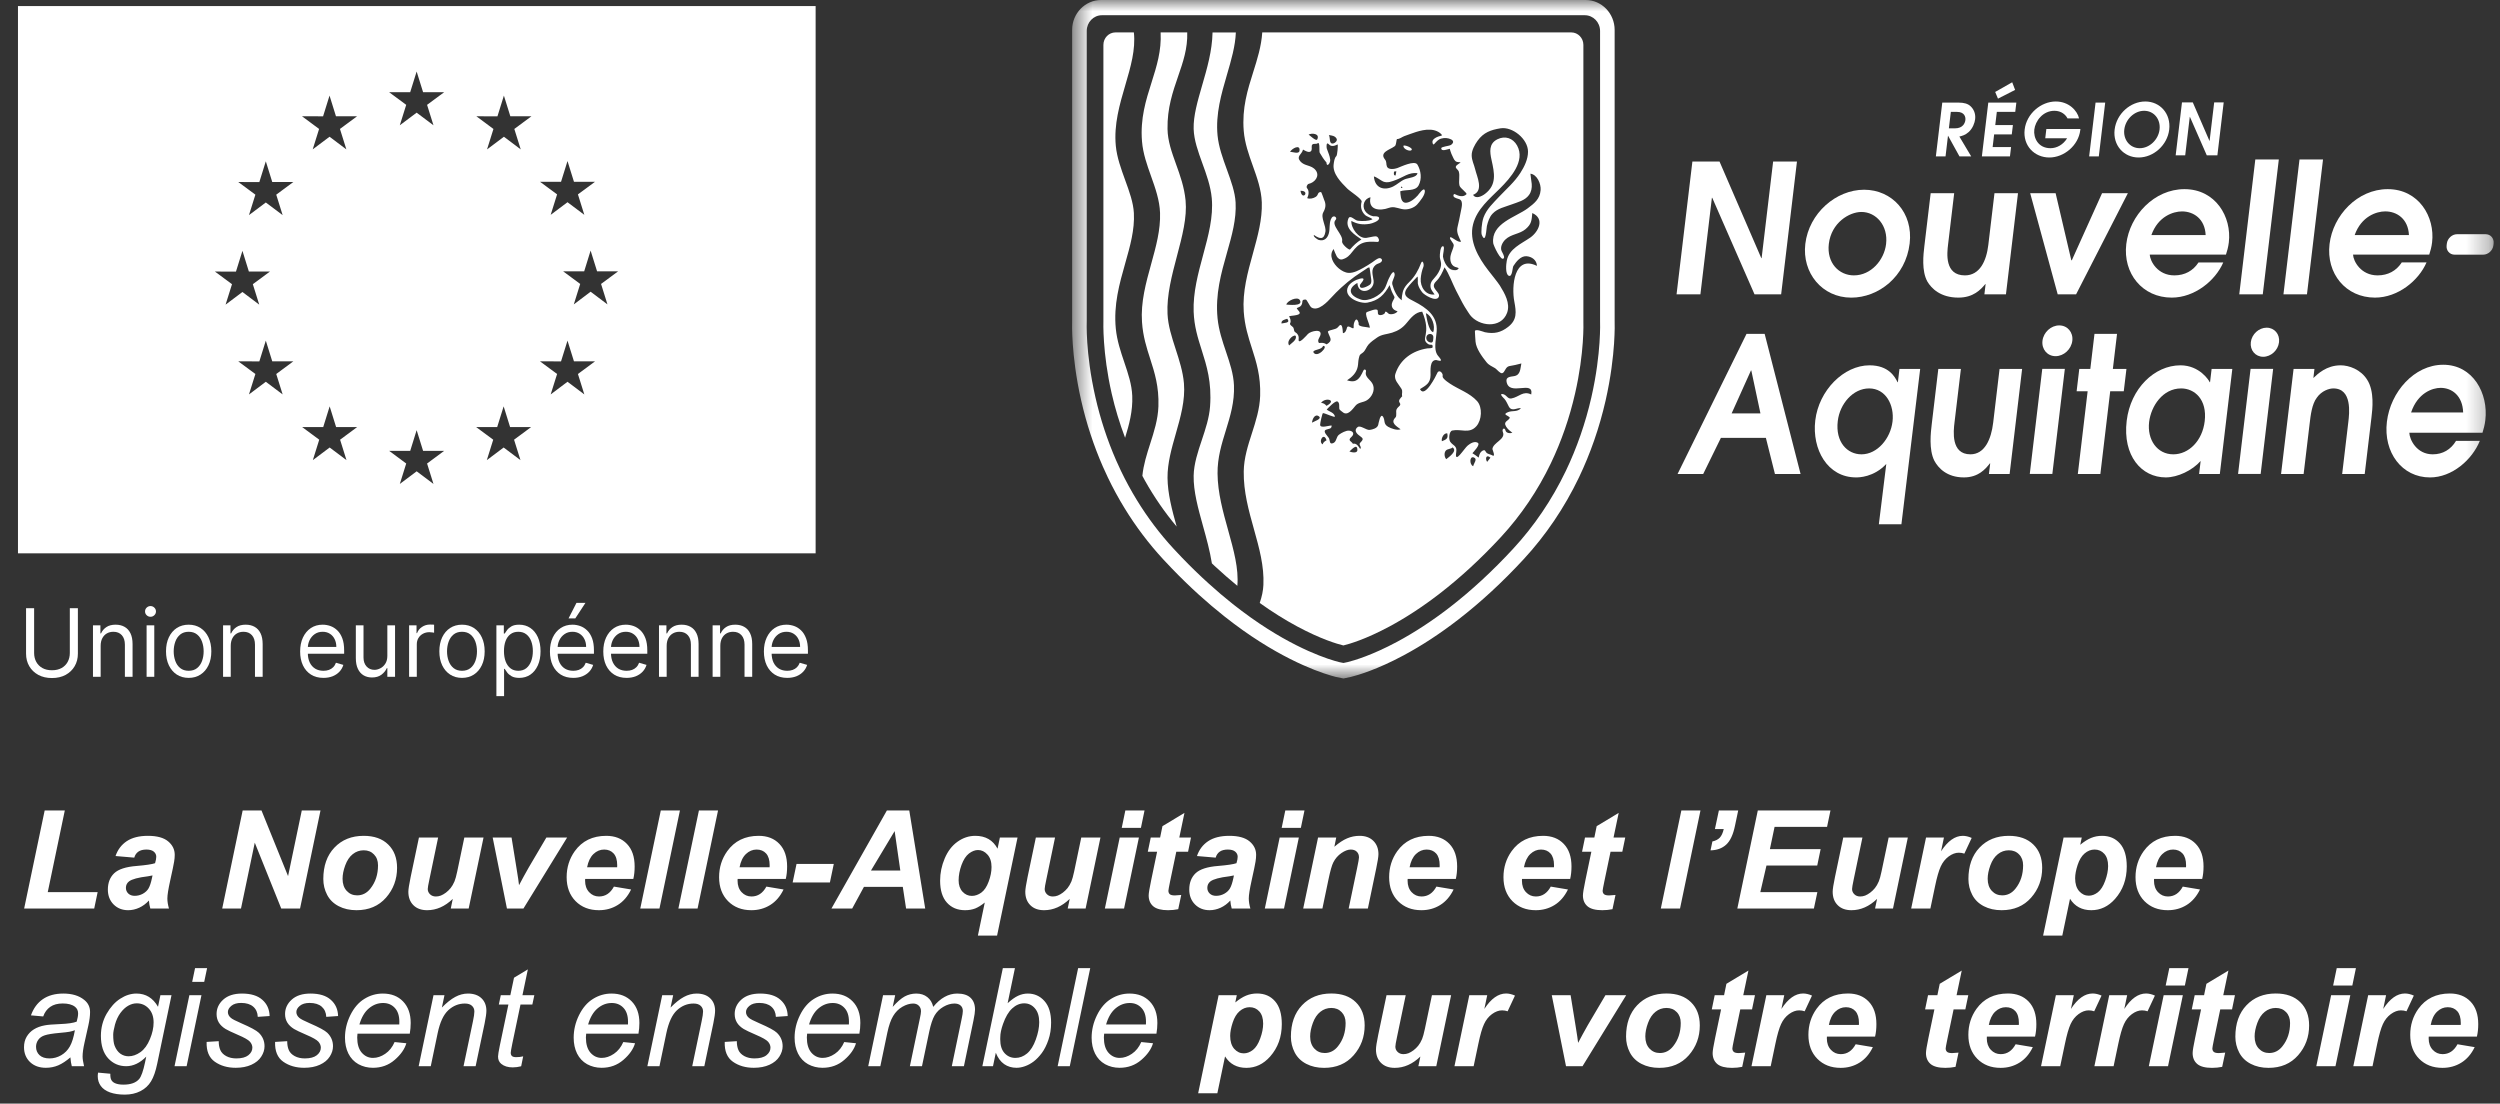 <?xml version="1.0" encoding="UTF-8"?> <svg xmlns="http://www.w3.org/2000/svg" width="111" height="49" viewBox="0 0 111 49" fill="none"><rect x="0" y="0" width="111" height="49" fill="#333333" stroke="none"/><path d="M1.072 40.339L1.983 35.986H2.877L2.12 39.611H4.335L4.183 40.339H1.072ZM5.962 38.079L5.13 38.008C5.225 37.727 5.391 37.507 5.626 37.349C5.864 37.191 6.177 37.111 6.567 37.111C6.973 37.111 7.273 37.194 7.467 37.358C7.661 37.52 7.758 37.719 7.758 37.955C7.758 38.05 7.749 38.151 7.731 38.258C7.715 38.364 7.657 38.645 7.556 39.101C7.473 39.477 7.431 39.74 7.431 39.891C7.431 40.025 7.455 40.175 7.502 40.339H6.674C6.64 40.224 6.62 40.105 6.612 39.983C6.487 40.121 6.344 40.228 6.181 40.303C6.019 40.376 5.856 40.413 5.691 40.413C5.43 40.413 5.214 40.328 5.044 40.158C4.874 39.986 4.789 39.765 4.789 39.496C4.789 39.195 4.882 38.954 5.068 38.774C5.256 38.594 5.59 38.485 6.071 38.448C6.477 38.414 6.748 38.373 6.885 38.326C6.921 38.207 6.938 38.112 6.938 38.041C6.938 37.95 6.902 37.874 6.828 37.812C6.755 37.751 6.646 37.72 6.502 37.72C6.349 37.72 6.229 37.752 6.14 37.815C6.053 37.877 5.993 37.965 5.962 38.079ZM6.772 38.869C6.721 38.883 6.652 38.896 6.567 38.908C6.14 38.959 5.861 39.034 5.73 39.133C5.637 39.205 5.59 39.301 5.59 39.421C5.59 39.52 5.626 39.605 5.697 39.674C5.769 39.741 5.863 39.775 5.979 39.775C6.108 39.775 6.229 39.744 6.342 39.683C6.456 39.619 6.541 39.539 6.597 39.442C6.654 39.343 6.705 39.19 6.748 38.982L6.772 38.869ZM13.322 40.339H12.487L11.312 37.414L10.7 40.339H9.866L10.774 35.986H11.611L12.79 38.899L13.399 35.986H14.23L13.322 40.339ZM14.355 39.029C14.355 38.446 14.519 37.98 14.848 37.634C15.178 37.286 15.612 37.111 16.148 37.111C16.613 37.111 16.977 37.24 17.238 37.498C17.499 37.753 17.63 38.097 17.63 38.531C17.63 39.041 17.466 39.483 17.14 39.855C16.813 40.227 16.376 40.413 15.828 40.413C15.531 40.413 15.267 40.354 15.038 40.235C14.808 40.116 14.637 39.948 14.524 39.73C14.411 39.512 14.355 39.279 14.355 39.029ZM16.784 38.421C16.784 38.219 16.724 38.058 16.605 37.937C16.489 37.814 16.337 37.753 16.151 37.753C15.967 37.753 15.804 37.81 15.661 37.925C15.519 38.038 15.408 38.203 15.329 38.421C15.249 38.637 15.21 38.836 15.21 39.018C15.21 39.243 15.271 39.422 15.394 39.555C15.517 39.688 15.671 39.754 15.857 39.754C16.091 39.754 16.287 39.654 16.445 39.454C16.671 39.171 16.784 38.827 16.784 38.421ZM18.601 37.186H19.453L19.064 39.053C19.016 39.277 18.992 39.416 18.992 39.472C18.992 39.563 19.026 39.641 19.093 39.706C19.161 39.772 19.247 39.804 19.352 39.804C19.427 39.804 19.501 39.791 19.574 39.763C19.648 39.733 19.723 39.69 19.8 39.632C19.877 39.573 19.947 39.505 20.008 39.43C20.069 39.355 20.127 39.256 20.18 39.133C20.218 39.042 20.258 38.894 20.302 38.688L20.616 37.186H21.469L20.809 40.339H20.014L20.103 39.911C19.755 40.246 19.375 40.413 18.966 40.413C18.706 40.413 18.503 40.339 18.354 40.19C18.206 40.042 18.131 39.843 18.131 39.594C18.131 39.485 18.165 39.268 18.232 38.943L18.601 37.186ZM23.241 40.339H22.508L21.875 37.186H22.713L22.935 38.56C22.997 38.932 23.033 39.18 23.045 39.303C23.061 39.269 23.129 39.141 23.25 38.92C23.373 38.696 23.448 38.561 23.476 38.516L24.259 37.186H25.18L23.241 40.339ZM28.119 39.026H25.981C25.979 39.06 25.978 39.086 25.978 39.104C25.978 39.313 26.038 39.483 26.157 39.611C26.277 39.74 26.424 39.804 26.596 39.804C26.879 39.804 27.1 39.658 27.258 39.365L28.021 39.493C27.873 39.799 27.674 40.03 27.424 40.184C27.177 40.337 26.899 40.413 26.59 40.413C26.166 40.413 25.822 40.279 25.557 40.012C25.292 39.743 25.159 39.388 25.159 38.946C25.159 38.515 25.279 38.131 25.518 37.794C25.845 37.339 26.311 37.111 26.917 37.111C27.303 37.111 27.609 37.231 27.837 37.471C28.065 37.708 28.178 38.042 28.178 38.471C28.178 38.677 28.159 38.862 28.119 39.026ZM27.401 38.507C27.403 38.469 27.404 38.441 27.404 38.421C27.404 38.187 27.351 38.012 27.246 37.895C27.141 37.779 27.001 37.72 26.825 37.72C26.648 37.72 26.49 37.786 26.35 37.919C26.211 38.052 26.117 38.248 26.067 38.507H27.401ZM28.428 40.339L29.339 35.986H30.189L29.28 40.339H28.428ZM30.12 40.339L31.032 35.986H31.881L30.972 40.339H30.12ZM34.888 39.026H32.751C32.749 39.06 32.748 39.086 32.748 39.104C32.748 39.313 32.807 39.483 32.926 39.611C33.047 39.74 33.193 39.804 33.365 39.804C33.648 39.804 33.869 39.658 34.027 39.365L34.79 39.493C34.642 39.799 34.443 40.03 34.194 40.184C33.946 40.337 33.668 40.413 33.359 40.413C32.936 40.413 32.591 40.279 32.326 40.012C32.061 39.743 31.928 39.388 31.928 38.946C31.928 38.515 32.048 38.131 32.288 37.794C32.614 37.339 33.08 37.111 33.686 37.111C34.072 37.111 34.379 37.231 34.606 37.471C34.834 37.708 34.948 38.042 34.948 38.471C34.948 38.677 34.928 38.862 34.888 39.026ZM34.17 38.507C34.172 38.469 34.173 38.441 34.173 38.421C34.173 38.187 34.12 38.012 34.016 37.895C33.911 37.779 33.77 37.72 33.594 37.72C33.418 37.72 33.259 37.786 33.119 37.919C32.98 38.052 32.886 38.248 32.837 38.507H34.17ZM35.366 38.358H37.02L36.848 39.181H35.194L35.366 38.358ZM40.084 39.377H38.359L37.837 40.339H36.916L39.377 35.986H40.372L41.079 40.339H40.23L40.084 39.377ZM39.974 38.652L39.722 36.901L38.671 38.652H39.974ZM44.395 37.186H45.179L44.27 41.541H43.418L43.724 40.072C43.574 40.194 43.432 40.282 43.3 40.336C43.167 40.387 43.017 40.413 42.848 40.413C42.514 40.413 42.245 40.301 42.044 40.078C41.842 39.854 41.741 39.528 41.741 39.101C41.741 38.762 41.809 38.433 41.946 38.112C42.082 37.791 42.271 37.545 42.513 37.373C42.756 37.199 43.019 37.111 43.303 37.111C43.758 37.111 44.087 37.301 44.291 37.682L44.395 37.186ZM42.563 39.086C42.563 39.298 42.621 39.466 42.735 39.591C42.85 39.715 42.989 39.778 43.151 39.778C43.295 39.778 43.435 39.729 43.57 39.632C43.704 39.533 43.813 39.371 43.896 39.145C43.981 38.92 44.024 38.703 44.024 38.495C44.024 38.26 43.964 38.075 43.843 37.943C43.722 37.808 43.583 37.741 43.424 37.741C43.294 37.741 43.16 37.792 43.023 37.895C42.889 37.998 42.778 38.169 42.691 38.406C42.606 38.642 42.563 38.868 42.563 39.086ZM45.992 37.186H46.844L46.456 39.053C46.408 39.277 46.384 39.416 46.384 39.472C46.384 39.563 46.418 39.641 46.485 39.706C46.553 39.772 46.639 39.804 46.743 39.804C46.819 39.804 46.893 39.791 46.966 39.763C47.039 39.733 47.115 39.69 47.192 39.632C47.269 39.573 47.338 39.505 47.4 39.43C47.461 39.355 47.518 39.256 47.572 39.133C47.609 39.042 47.65 38.894 47.694 38.688L48.008 37.186H48.86L48.201 40.339H47.406L47.495 39.911C47.146 40.246 46.767 40.413 46.358 40.413C46.098 40.413 45.894 40.339 45.746 40.19C45.597 40.042 45.523 39.843 45.523 39.594C45.523 39.485 45.557 39.268 45.624 38.943L45.992 37.186ZM49.965 35.986H50.817L50.657 36.758H49.805L49.965 35.986ZM49.715 37.186H50.568L49.908 40.339H49.056L49.715 37.186ZM50.962 37.818L51.093 37.186H51.509L51.613 36.681L52.59 36.093L52.361 37.186H52.88L52.75 37.818H52.227L51.951 39.139C51.902 39.379 51.877 39.515 51.877 39.549C51.877 39.614 51.898 39.666 51.939 39.703C51.981 39.739 52.056 39.757 52.165 39.757C52.203 39.757 52.297 39.75 52.447 39.736L52.313 40.368C52.167 40.398 52.017 40.413 51.862 40.413C51.561 40.413 51.343 40.356 51.206 40.241C51.069 40.124 51.001 39.963 51.001 39.757C51.001 39.66 51.038 39.436 51.111 39.086L51.375 37.818H50.962ZM53.976 38.079L53.145 38.008C53.24 37.727 53.405 37.507 53.641 37.349C53.878 37.191 54.192 37.111 54.582 37.111C54.987 37.111 55.287 37.194 55.481 37.358C55.675 37.52 55.772 37.719 55.772 37.955C55.772 38.05 55.763 38.151 55.745 38.258C55.73 38.364 55.671 38.645 55.57 39.101C55.487 39.477 55.446 39.74 55.446 39.891C55.446 40.025 55.469 40.175 55.517 40.339H54.688C54.655 40.224 54.634 40.105 54.626 39.983C54.502 40.121 54.358 40.228 54.196 40.303C54.033 40.376 53.87 40.413 53.706 40.413C53.444 40.413 53.229 40.328 53.059 40.158C52.888 39.986 52.803 39.765 52.803 39.496C52.803 39.195 52.896 38.954 53.082 38.774C53.27 38.594 53.605 38.485 54.086 38.448C54.492 38.414 54.763 38.373 54.899 38.326C54.935 38.207 54.953 38.112 54.953 38.041C54.953 37.95 54.916 37.874 54.843 37.812C54.77 37.751 54.661 37.72 54.516 37.72C54.364 37.72 54.243 37.752 54.154 37.815C54.067 37.877 54.008 37.965 53.976 38.079ZM54.786 38.869C54.735 38.883 54.667 38.896 54.582 38.908C54.154 38.959 53.875 39.034 53.744 39.133C53.651 39.205 53.605 39.301 53.605 39.421C53.605 39.52 53.641 39.605 53.712 39.674C53.783 39.741 53.877 39.775 53.994 39.775C54.123 39.775 54.243 39.744 54.356 39.683C54.471 39.619 54.556 39.539 54.611 39.442C54.669 39.343 54.719 39.19 54.763 38.982L54.786 38.869ZM57.067 35.986H57.919L57.758 36.758H56.906L57.067 35.986ZM56.817 37.186H57.669L57.01 40.339H56.158L56.817 37.186ZM58.522 37.186H59.329L59.246 37.596C59.448 37.421 59.636 37.298 59.81 37.224C59.986 37.149 60.171 37.111 60.365 37.111C60.624 37.111 60.828 37.186 60.977 37.334C61.127 37.483 61.203 37.68 61.203 37.925C61.203 38.036 61.17 38.246 61.105 38.554L60.733 40.339H59.881L60.255 38.548C60.311 38.281 60.339 38.122 60.339 38.071C60.339 37.962 60.306 37.877 60.24 37.815C60.177 37.752 60.088 37.72 59.973 37.72C59.849 37.72 59.71 37.773 59.558 37.877C59.405 37.982 59.285 38.121 59.198 38.293C59.135 38.416 59.064 38.666 58.985 39.044L58.715 40.339H57.862L58.522 37.186ZM64.638 39.026H62.5C62.498 39.06 62.497 39.086 62.497 39.104C62.497 39.313 62.556 39.483 62.675 39.611C62.796 39.74 62.942 39.804 63.114 39.804C63.398 39.804 63.618 39.658 63.777 39.365L64.54 39.493C64.391 39.799 64.192 40.03 63.943 40.184C63.696 40.337 63.417 40.413 63.109 40.413C62.685 40.413 62.341 40.279 62.075 40.012C61.81 39.743 61.678 39.388 61.678 38.946C61.678 38.515 61.797 38.131 62.037 37.794C62.363 37.339 62.83 37.111 63.435 37.111C63.821 37.111 64.128 37.231 64.356 37.471C64.583 37.708 64.697 38.042 64.697 38.471C64.697 38.677 64.677 38.862 64.638 39.026ZM63.919 38.507C63.921 38.469 63.922 38.441 63.922 38.421C63.922 38.187 63.87 38.012 63.765 37.895C63.66 37.779 63.519 37.72 63.343 37.72C63.167 37.72 63.009 37.786 62.868 37.919C62.73 38.052 62.636 38.248 62.586 38.507H63.919ZM69.715 39.026H67.577C67.575 39.06 67.574 39.086 67.574 39.104C67.574 39.313 67.633 39.483 67.752 39.611C67.873 39.74 68.019 39.804 68.192 39.804C68.475 39.804 68.695 39.658 68.854 39.365L69.617 39.493C69.468 39.799 69.269 40.03 69.02 40.184C68.772 40.337 68.494 40.413 68.186 40.413C67.762 40.413 67.418 40.279 67.152 40.012C66.887 39.743 66.754 39.388 66.754 38.946C66.754 38.515 66.874 38.131 67.114 37.794C67.44 37.339 67.906 37.111 68.512 37.111C68.898 37.111 69.205 37.231 69.433 37.471C69.66 37.708 69.774 38.042 69.774 38.471C69.774 38.677 69.754 38.862 69.715 39.026ZM68.996 38.507C68.998 38.469 68.999 38.441 68.999 38.421C68.999 38.187 68.947 38.012 68.842 37.895C68.737 37.779 68.596 37.72 68.42 37.72C68.244 37.72 68.086 37.786 67.945 37.919C67.806 38.052 67.713 38.248 67.663 38.507H68.996ZM70.243 37.818L70.374 37.186H70.789L70.893 36.681L71.87 36.093L71.641 37.186H72.161L72.03 37.818H71.508L71.232 39.139C71.182 39.379 71.157 39.515 71.157 39.549C71.157 39.614 71.178 39.666 71.22 39.703C71.261 39.739 71.337 39.757 71.445 39.757C71.483 39.757 71.577 39.75 71.728 39.736L71.594 40.368C71.448 40.398 71.297 40.413 71.143 40.413C70.842 40.413 70.623 40.356 70.487 40.241C70.35 40.124 70.282 39.963 70.282 39.757C70.282 39.66 70.318 39.436 70.391 39.086L70.656 37.818H70.243ZM73.74 40.339L74.652 35.986H75.501L74.593 40.339H73.74ZM76.318 35.986H77.176L77.033 36.666C76.952 37.06 76.821 37.339 76.641 37.503C76.463 37.666 76.231 37.75 75.947 37.756L76.03 37.361C76.172 37.329 76.282 37.273 76.359 37.192C76.436 37.108 76.495 36.982 76.534 36.812H76.142L76.318 35.986ZM77.137 40.339L78.046 35.986H81.273L81.121 36.714H78.791L78.583 37.702H80.836L80.685 38.43H78.431L78.158 39.611H80.691L80.537 40.339H77.137ZM81.84 37.186H82.692L82.303 39.053C82.256 39.277 82.232 39.416 82.232 39.472C82.232 39.563 82.266 39.641 82.333 39.706C82.4 39.772 82.486 39.804 82.591 39.804C82.666 39.804 82.74 39.791 82.814 39.763C82.887 39.733 82.962 39.69 83.039 39.632C83.117 39.573 83.186 39.505 83.247 39.43C83.309 39.355 83.366 39.256 83.419 39.133C83.457 39.042 83.498 38.894 83.541 38.688L83.856 37.186H84.708L84.049 40.339H83.253L83.342 39.911C82.994 40.246 82.615 40.413 82.205 40.413C81.946 40.413 81.742 40.339 81.594 40.19C81.445 40.042 81.371 39.843 81.371 39.594C81.371 39.485 81.404 39.268 81.472 38.943L81.84 37.186ZM85.516 37.186H86.311L86.183 37.797C86.48 37.34 86.802 37.111 87.148 37.111C87.271 37.111 87.403 37.142 87.543 37.204L87.217 37.901C87.14 37.874 87.057 37.86 86.97 37.86C86.824 37.86 86.674 37.915 86.522 38.026C86.372 38.137 86.254 38.285 86.169 38.471C86.084 38.655 85.999 38.948 85.916 39.35L85.709 40.339H84.856L85.516 37.186ZM87.398 39.029C87.398 38.446 87.562 37.98 87.891 37.634C88.221 37.286 88.655 37.111 89.191 37.111C89.656 37.111 90.019 37.24 90.281 37.498C90.542 37.753 90.673 38.097 90.673 38.531C90.673 39.041 90.509 39.483 90.183 39.855C89.856 40.227 89.419 40.413 88.871 40.413C88.574 40.413 88.31 40.354 88.081 40.235C87.851 40.116 87.68 39.948 87.567 39.73C87.454 39.512 87.398 39.279 87.398 39.029ZM89.826 38.421C89.826 38.219 89.767 38.058 89.648 37.937C89.532 37.814 89.38 37.753 89.194 37.753C89.01 37.753 88.847 37.81 88.704 37.925C88.562 38.038 88.451 38.203 88.372 38.421C88.293 38.637 88.253 38.836 88.253 39.018C88.253 39.243 88.314 39.422 88.437 39.555C88.56 39.688 88.714 39.754 88.9 39.754C89.134 39.754 89.33 39.654 89.488 39.454C89.714 39.171 89.826 38.827 89.826 38.421ZM91.623 37.186H92.43L92.362 37.509C92.534 37.367 92.695 37.265 92.846 37.204C92.996 37.142 93.158 37.111 93.33 37.111C93.66 37.111 93.926 37.225 94.126 37.453C94.328 37.681 94.428 38.02 94.428 38.471C94.428 39.039 94.255 39.519 93.909 39.911C93.612 40.246 93.261 40.413 92.855 40.413C92.437 40.413 92.121 40.244 91.908 39.905L91.566 41.541H90.714L91.623 37.186ZM92.136 38.994C92.136 39.239 92.196 39.43 92.314 39.567C92.435 39.702 92.577 39.769 92.739 39.769C92.88 39.769 93.015 39.718 93.146 39.617C93.276 39.514 93.384 39.345 93.469 39.11C93.556 38.872 93.6 38.652 93.6 38.45C93.6 38.215 93.544 38.035 93.431 37.91C93.318 37.783 93.174 37.72 93 37.72C92.838 37.72 92.69 37.779 92.555 37.895C92.422 38.01 92.32 38.18 92.246 38.406C92.173 38.63 92.136 38.826 92.136 38.994ZM97.777 39.026H95.64C95.638 39.06 95.637 39.086 95.637 39.104C95.637 39.313 95.696 39.483 95.815 39.611C95.936 39.74 96.082 39.804 96.254 39.804C96.537 39.804 96.758 39.658 96.916 39.365L97.68 39.493C97.531 39.799 97.332 40.03 97.083 40.184C96.835 40.337 96.557 40.413 96.248 40.413C95.825 40.413 95.48 40.279 95.215 40.012C94.95 39.743 94.817 39.388 94.817 38.946C94.817 38.515 94.937 38.131 95.177 37.794C95.503 37.339 95.969 37.111 96.575 37.111C96.961 37.111 97.268 37.231 97.495 37.471C97.723 37.708 97.837 38.042 97.837 38.471C97.837 38.677 97.817 38.862 97.777 39.026ZM97.059 38.507C97.061 38.469 97.062 38.441 97.062 38.421C97.062 38.187 97.01 38.012 96.905 37.895C96.8 37.779 96.659 37.72 96.483 37.72C96.307 37.72 96.148 37.786 96.008 37.919C95.869 38.052 95.775 38.248 95.726 38.507H97.059ZM3.126 46.947C2.94 47.107 2.761 47.225 2.589 47.3C2.417 47.373 2.232 47.41 2.037 47.41C1.746 47.41 1.511 47.325 1.333 47.155C1.155 46.983 1.066 46.763 1.066 46.496C1.066 46.319 1.105 46.164 1.184 46.029C1.266 45.893 1.372 45.784 1.505 45.703C1.638 45.62 1.8 45.56 1.992 45.525C2.113 45.501 2.341 45.482 2.678 45.468C3.016 45.455 3.259 45.419 3.405 45.361C3.447 45.215 3.468 45.093 3.468 44.996C3.468 44.872 3.422 44.774 3.331 44.702C3.206 44.603 3.024 44.554 2.785 44.554C2.559 44.554 2.374 44.604 2.23 44.705C2.087 44.804 1.983 44.946 1.918 45.13L1.374 45.082C1.485 44.77 1.66 44.53 1.9 44.364C2.141 44.198 2.445 44.114 2.811 44.114C3.201 44.114 3.51 44.208 3.738 44.394C3.912 44.532 3.999 44.712 3.999 44.934C3.999 45.102 3.974 45.297 3.925 45.519L3.75 46.303C3.694 46.552 3.667 46.755 3.667 46.911C3.667 47.01 3.688 47.153 3.732 47.339H3.188C3.159 47.236 3.138 47.105 3.126 46.947ZM3.325 45.742C3.25 45.771 3.169 45.794 3.082 45.81C2.997 45.826 2.853 45.842 2.651 45.86C2.338 45.888 2.118 45.924 1.989 45.967C1.86 46.009 1.763 46.076 1.698 46.169C1.633 46.262 1.6 46.365 1.6 46.478C1.6 46.628 1.652 46.752 1.754 46.849C1.859 46.946 2.008 46.994 2.2 46.994C2.378 46.994 2.549 46.948 2.713 46.855C2.878 46.76 3.007 46.628 3.102 46.46C3.197 46.292 3.272 46.052 3.325 45.742ZM4.355 47.624L4.899 47.674C4.895 47.797 4.91 47.889 4.943 47.95C4.977 48.012 5.03 48.059 5.104 48.093C5.2 48.136 5.326 48.158 5.481 48.158C5.805 48.158 6.039 48.074 6.181 47.906C6.274 47.793 6.36 47.548 6.44 47.17L6.493 46.914C6.214 47.197 5.917 47.339 5.602 47.339C5.284 47.339 5.016 47.222 4.801 46.989C4.587 46.753 4.48 46.42 4.48 45.991C4.48 45.637 4.564 45.311 4.732 45.014C4.903 44.717 5.104 44.493 5.338 44.343C5.572 44.191 5.812 44.114 6.06 44.114C6.473 44.114 6.792 44.31 7.016 44.702L7.122 44.186H7.615L6.98 47.229C6.911 47.563 6.82 47.824 6.707 48.01C6.594 48.198 6.437 48.343 6.235 48.446C6.035 48.549 5.803 48.601 5.54 48.601C5.287 48.601 5.068 48.568 4.884 48.503C4.702 48.437 4.565 48.341 4.474 48.215C4.385 48.09 4.34 47.947 4.34 47.784C4.34 47.735 4.345 47.681 4.355 47.624ZM5.026 45.943C5.026 46.159 5.047 46.321 5.089 46.43C5.148 46.583 5.232 46.7 5.341 46.781C5.452 46.86 5.575 46.899 5.709 46.899C5.885 46.899 6.061 46.838 6.235 46.715C6.409 46.591 6.549 46.399 6.656 46.139C6.765 45.88 6.82 45.633 6.82 45.397C6.82 45.138 6.747 44.932 6.603 44.779C6.46 44.625 6.283 44.548 6.071 44.548C5.941 44.548 5.814 44.584 5.691 44.655C5.569 44.724 5.454 44.831 5.347 44.975C5.242 45.118 5.162 45.289 5.106 45.489C5.053 45.689 5.026 45.84 5.026 45.943ZM8.533 43.595L8.66 42.986H9.195L9.067 43.595H8.533ZM7.749 47.339L8.408 44.186H8.945L8.286 47.339H7.749ZM9.174 46.261L9.711 46.228C9.711 46.383 9.735 46.514 9.783 46.623C9.83 46.732 9.917 46.821 10.044 46.891C10.172 46.96 10.322 46.994 10.492 46.994C10.73 46.994 10.908 46.947 11.027 46.852C11.145 46.757 11.205 46.645 11.205 46.516C11.205 46.423 11.169 46.335 11.098 46.252C11.025 46.169 10.845 46.067 10.56 45.946C10.277 45.824 10.096 45.737 10.017 45.688C9.885 45.607 9.785 45.512 9.717 45.403C9.65 45.292 9.616 45.166 9.616 45.023C9.616 44.774 9.715 44.56 9.913 44.382C10.111 44.204 10.388 44.114 10.745 44.114C11.14 44.114 11.441 44.206 11.647 44.391C11.855 44.573 11.963 44.813 11.971 45.112L11.445 45.148C11.437 44.958 11.37 44.807 11.243 44.696C11.117 44.586 10.938 44.53 10.706 44.53C10.52 44.53 10.375 44.573 10.273 44.658C10.17 44.743 10.118 44.835 10.118 44.934C10.118 45.033 10.163 45.12 10.252 45.195C10.311 45.247 10.464 45.326 10.712 45.433C11.124 45.611 11.383 45.751 11.49 45.854C11.66 46.019 11.745 46.218 11.745 46.454C11.745 46.61 11.697 46.764 11.6 46.914C11.505 47.065 11.358 47.185 11.16 47.276C10.964 47.365 10.733 47.41 10.466 47.41C10.101 47.41 9.792 47.32 9.536 47.14C9.281 46.96 9.16 46.667 9.174 46.261ZM12.214 46.261L12.752 46.228C12.752 46.383 12.775 46.514 12.823 46.623C12.87 46.732 12.957 46.821 13.084 46.891C13.213 46.96 13.362 46.994 13.533 46.994C13.77 46.994 13.948 46.947 14.067 46.852C14.186 46.757 14.245 46.645 14.245 46.516C14.245 46.423 14.209 46.335 14.138 46.252C14.065 46.169 13.886 46.067 13.601 45.946C13.318 45.824 13.137 45.737 13.057 45.688C12.925 45.607 12.825 45.512 12.758 45.403C12.69 45.292 12.657 45.166 12.657 45.023C12.657 44.774 12.756 44.56 12.954 44.382C13.151 44.204 13.428 44.114 13.785 44.114C14.181 44.114 14.482 44.206 14.687 44.391C14.895 44.573 15.003 44.813 15.011 45.112L14.486 45.148C14.478 44.958 14.41 44.807 14.284 44.696C14.157 44.586 13.978 44.53 13.746 44.53C13.56 44.53 13.416 44.573 13.313 44.658C13.21 44.743 13.158 44.835 13.158 44.934C13.158 45.033 13.203 45.12 13.292 45.195C13.351 45.247 13.505 45.326 13.752 45.433C14.164 45.611 14.423 45.751 14.53 45.854C14.7 46.019 14.785 46.218 14.785 46.454C14.785 46.61 14.737 46.764 14.64 46.914C14.545 47.065 14.398 47.185 14.2 47.276C14.005 47.365 13.773 47.41 13.506 47.41C13.142 47.41 12.832 47.32 12.576 47.14C12.321 46.96 12.2 46.667 12.214 46.261ZM17.52 46.267L18.042 46.32C17.967 46.58 17.794 46.826 17.523 47.06C17.254 47.293 16.932 47.41 16.558 47.41C16.324 47.41 16.11 47.357 15.914 47.25C15.72 47.141 15.571 46.983 15.468 46.778C15.367 46.572 15.317 46.337 15.317 46.074C15.317 45.73 15.396 45.396 15.554 45.074C15.715 44.749 15.921 44.508 16.175 44.352C16.428 44.194 16.702 44.114 16.997 44.114C17.373 44.114 17.673 44.231 17.897 44.465C18.122 44.698 18.235 45.017 18.235 45.421C18.235 45.575 18.221 45.734 18.194 45.896H15.872C15.864 45.957 15.86 46.013 15.86 46.062C15.86 46.357 15.927 46.583 16.062 46.739C16.199 46.894 16.365 46.971 16.561 46.971C16.745 46.971 16.926 46.91 17.104 46.789C17.282 46.669 17.421 46.495 17.52 46.267ZM15.958 45.486H17.728C17.73 45.431 17.731 45.391 17.731 45.367C17.731 45.098 17.663 44.892 17.529 44.75C17.394 44.605 17.221 44.533 17.009 44.533C16.779 44.533 16.57 44.612 16.38 44.771C16.192 44.929 16.051 45.167 15.958 45.486ZM18.589 47.339L19.248 44.186H19.735L19.619 44.735C19.831 44.519 20.029 44.362 20.213 44.263C20.397 44.164 20.585 44.114 20.777 44.114C21.032 44.114 21.232 44.184 21.377 44.322C21.523 44.461 21.596 44.646 21.596 44.877C21.596 44.994 21.57 45.178 21.519 45.43L21.118 47.339H20.581L21 45.341C21.041 45.147 21.062 45.003 21.062 44.91C21.062 44.805 21.025 44.72 20.952 44.655C20.881 44.59 20.777 44.557 20.64 44.557C20.365 44.557 20.12 44.656 19.904 44.854C19.69 45.052 19.533 45.391 19.432 45.872L19.126 47.339H18.589ZM23.229 46.902L23.14 47.342C23.011 47.375 22.887 47.392 22.766 47.392C22.552 47.392 22.382 47.34 22.255 47.235C22.16 47.156 22.113 47.048 22.113 46.911C22.113 46.842 22.139 46.683 22.19 46.433L22.573 44.601H22.148L22.235 44.186H22.659L22.822 43.411L23.437 43.04L23.197 44.186H23.725L23.636 44.601H23.11L22.745 46.344C22.7 46.566 22.677 46.699 22.677 46.742C22.677 46.805 22.695 46.854 22.73 46.888C22.768 46.921 22.828 46.938 22.912 46.938C23.03 46.938 23.136 46.926 23.229 46.902ZM27.674 46.267L28.196 46.32C28.121 46.58 27.948 46.826 27.677 47.06C27.407 47.293 27.086 47.41 26.712 47.41C26.478 47.41 26.264 47.357 26.067 47.25C25.873 47.141 25.725 46.983 25.622 46.778C25.521 46.572 25.471 46.337 25.471 46.074C25.471 45.73 25.55 45.396 25.708 45.074C25.869 44.749 26.075 44.508 26.329 44.352C26.582 44.194 26.856 44.114 27.151 44.114C27.527 44.114 27.827 44.231 28.051 44.465C28.276 44.698 28.389 45.017 28.389 45.421C28.389 45.575 28.375 45.734 28.348 45.896H26.026C26.018 45.957 26.014 46.013 26.014 46.062C26.014 46.357 26.081 46.583 26.216 46.739C26.352 46.894 26.519 46.971 26.715 46.971C26.899 46.971 27.08 46.91 27.258 46.789C27.436 46.669 27.575 46.495 27.674 46.267ZM26.112 45.486H27.882C27.884 45.431 27.884 45.391 27.884 45.367C27.884 45.098 27.817 44.892 27.683 44.75C27.548 44.605 27.375 44.533 27.163 44.533C26.933 44.533 26.724 44.612 26.534 44.771C26.346 44.929 26.205 45.167 26.112 45.486ZM28.743 47.339L29.402 44.186H29.889L29.773 44.735C29.985 44.519 30.183 44.362 30.367 44.263C30.551 44.164 30.739 44.114 30.931 44.114C31.186 44.114 31.386 44.184 31.53 44.322C31.677 44.461 31.75 44.646 31.75 44.877C31.75 44.994 31.724 45.178 31.673 45.43L31.272 47.339H30.735L31.153 45.341C31.195 45.147 31.216 45.003 31.216 44.91C31.216 44.805 31.179 44.72 31.106 44.655C31.035 44.59 30.931 44.557 30.794 44.557C30.519 44.557 30.274 44.656 30.058 44.854C29.844 45.052 29.687 45.391 29.586 45.872L29.28 47.339H28.743ZM32.178 46.261L32.715 46.228C32.715 46.383 32.739 46.514 32.786 46.623C32.834 46.732 32.921 46.821 33.048 46.891C33.176 46.96 33.326 46.994 33.496 46.994C33.733 46.994 33.912 46.947 34.03 46.852C34.149 46.757 34.209 46.645 34.209 46.516C34.209 46.423 34.173 46.335 34.102 46.252C34.028 46.169 33.849 46.067 33.564 45.946C33.281 45.824 33.1 45.737 33.021 45.688C32.888 45.607 32.788 45.512 32.721 45.403C32.654 45.292 32.62 45.166 32.62 45.023C32.62 44.774 32.719 44.56 32.917 44.382C33.115 44.204 33.392 44.114 33.748 44.114C34.144 44.114 34.445 44.206 34.651 44.391C34.859 44.573 34.967 44.813 34.974 45.112L34.449 45.148C34.441 44.958 34.374 44.807 34.247 44.696C34.12 44.586 33.941 44.53 33.71 44.53C33.524 44.53 33.379 44.573 33.276 44.658C33.173 44.743 33.122 44.835 33.122 44.934C33.122 45.033 33.166 45.12 33.255 45.195C33.315 45.247 33.468 45.326 33.716 45.433C34.127 45.611 34.387 45.751 34.493 45.854C34.664 46.019 34.749 46.218 34.749 46.454C34.749 46.61 34.7 46.764 34.603 46.914C34.508 47.065 34.362 47.185 34.164 47.276C33.968 47.365 33.736 47.41 33.469 47.41C33.105 47.41 32.795 47.32 32.54 47.14C32.285 46.96 32.164 46.667 32.178 46.261ZM37.483 46.267L38.006 46.32C37.931 46.58 37.757 46.826 37.486 47.06C37.217 47.293 36.895 47.41 36.521 47.41C36.288 47.41 36.073 47.357 35.877 47.25C35.683 47.141 35.535 46.983 35.432 46.778C35.331 46.572 35.28 46.337 35.28 46.074C35.28 45.73 35.359 45.396 35.518 45.074C35.678 44.749 35.885 44.508 36.138 44.352C36.392 44.194 36.666 44.114 36.961 44.114C37.337 44.114 37.637 44.231 37.86 44.465C38.086 44.698 38.199 45.017 38.199 45.421C38.199 45.575 38.185 45.734 38.157 45.896H35.836C35.828 45.957 35.824 46.013 35.824 46.062C35.824 46.357 35.891 46.583 36.026 46.739C36.162 46.894 36.328 46.971 36.524 46.971C36.708 46.971 36.889 46.91 37.068 46.789C37.246 46.669 37.384 46.495 37.483 46.267ZM35.922 45.486H37.691C37.693 45.431 37.694 45.391 37.694 45.367C37.694 45.098 37.627 44.892 37.492 44.75C37.358 44.605 37.184 44.533 36.973 44.533C36.743 44.533 36.533 44.612 36.343 44.771C36.155 44.929 36.015 45.167 35.922 45.486ZM38.549 47.339L39.208 44.186H39.746L39.636 44.705C39.836 44.482 40.014 44.327 40.17 44.242C40.328 44.157 40.5 44.114 40.684 44.114C40.88 44.114 41.043 44.167 41.174 44.272C41.306 44.375 41.393 44.519 41.435 44.705C41.595 44.507 41.764 44.36 41.94 44.263C42.118 44.164 42.305 44.114 42.501 44.114C42.764 44.114 42.961 44.177 43.092 44.301C43.224 44.426 43.291 44.601 43.291 44.827C43.291 44.924 43.268 45.084 43.222 45.308L42.798 47.339H42.26L42.694 45.255C42.731 45.084 42.75 44.963 42.75 44.889C42.75 44.786 42.718 44.705 42.652 44.646C42.587 44.587 42.495 44.557 42.376 44.557C42.216 44.557 42.053 44.605 41.886 44.702C41.72 44.799 41.59 44.927 41.497 45.085C41.406 45.242 41.326 45.483 41.257 45.81L40.936 47.339H40.399L40.844 45.21C40.876 45.066 40.892 44.963 40.892 44.901C40.892 44.798 40.859 44.715 40.794 44.652C40.73 44.589 40.647 44.557 40.544 44.557C40.392 44.557 40.232 44.605 40.063 44.702C39.897 44.799 39.761 44.935 39.657 45.109C39.552 45.281 39.466 45.528 39.398 45.848L39.087 47.339H38.549ZM43.617 47.339L44.526 42.986H45.063L44.739 44.542C44.91 44.386 45.064 44.276 45.203 44.212C45.341 44.147 45.486 44.114 45.636 44.114C45.931 44.114 46.176 44.224 46.372 44.444C46.57 44.664 46.669 44.983 46.669 45.403C46.669 45.682 46.63 45.937 46.55 46.169C46.471 46.401 46.373 46.596 46.257 46.754C46.14 46.91 46.019 47.036 45.894 47.131C45.77 47.224 45.642 47.293 45.511 47.339C45.381 47.386 45.255 47.41 45.134 47.41C44.926 47.41 44.743 47.356 44.585 47.247C44.427 47.136 44.303 46.968 44.214 46.742L44.089 47.339H43.617ZM44.413 46.044L44.41 46.145C44.41 46.414 44.474 46.619 44.603 46.76C44.731 46.9 44.892 46.971 45.084 46.971C45.272 46.971 45.444 46.905 45.6 46.775C45.759 46.642 45.889 46.436 45.989 46.157C46.09 45.878 46.141 45.621 46.141 45.385C46.141 45.12 46.077 44.914 45.948 44.768C45.821 44.621 45.664 44.548 45.476 44.548C45.282 44.548 45.104 44.623 44.941 44.774C44.779 44.922 44.644 45.152 44.535 45.462C44.453 45.694 44.413 45.888 44.413 46.044ZM46.96 47.339L47.869 42.986H48.406L47.498 47.339H46.96ZM50.672 46.267L51.194 46.32C51.119 46.58 50.946 46.826 50.675 47.06C50.405 47.293 50.084 47.41 49.709 47.41C49.476 47.41 49.261 47.357 49.065 47.25C48.871 47.141 48.723 46.983 48.62 46.778C48.519 46.572 48.468 46.337 48.468 46.074C48.468 45.73 48.548 45.396 48.706 45.074C48.866 44.749 49.073 44.508 49.327 44.352C49.58 44.194 49.854 44.114 50.149 44.114C50.525 44.114 50.825 44.231 51.049 44.465C51.274 44.698 51.387 45.017 51.387 45.421C51.387 45.575 51.373 45.734 51.346 45.896H49.024C49.016 45.957 49.012 46.013 49.012 46.062C49.012 46.357 49.079 46.583 49.214 46.739C49.35 46.894 49.517 46.971 49.712 46.971C49.897 46.971 50.078 46.91 50.256 46.789C50.434 46.669 50.572 46.495 50.672 46.267ZM49.11 45.486H50.879C50.881 45.431 50.882 45.391 50.882 45.367C50.882 45.098 50.815 44.892 50.68 44.75C50.546 44.605 50.373 44.533 50.161 44.533C49.931 44.533 49.721 44.612 49.531 44.771C49.343 44.929 49.203 45.167 49.11 45.486ZM54.107 44.186H54.914L54.846 44.509C55.018 44.367 55.179 44.265 55.33 44.204C55.48 44.142 55.642 44.111 55.814 44.111C56.144 44.111 56.41 44.225 56.609 44.453C56.811 44.681 56.912 45.02 56.912 45.471C56.912 46.039 56.739 46.519 56.393 46.911C56.096 47.246 55.745 47.413 55.339 47.413C54.921 47.413 54.605 47.244 54.392 46.905L54.05 48.541H53.198L54.107 44.186ZM54.62 45.994C54.62 46.239 54.68 46.43 54.798 46.567C54.919 46.702 55.061 46.769 55.223 46.769C55.364 46.769 55.499 46.718 55.63 46.617C55.76 46.514 55.868 46.345 55.953 46.11C56.04 45.872 56.084 45.652 56.084 45.45C56.084 45.215 56.028 45.035 55.915 44.91C55.802 44.783 55.658 44.72 55.484 44.72C55.322 44.72 55.173 44.779 55.039 44.895C54.906 45.01 54.803 45.18 54.73 45.406C54.657 45.63 54.62 45.826 54.62 45.994ZM57.316 46.029C57.316 45.446 57.48 44.98 57.809 44.634C58.139 44.286 58.573 44.111 59.109 44.111C59.575 44.111 59.938 44.24 60.199 44.498C60.46 44.753 60.591 45.097 60.591 45.531C60.591 46.041 60.428 46.483 60.101 46.855C59.774 47.227 59.337 47.413 58.789 47.413C58.492 47.413 58.229 47.354 57.999 47.235C57.769 47.116 57.598 46.948 57.485 46.73C57.373 46.512 57.316 46.279 57.316 46.029ZM59.745 45.421C59.745 45.219 59.685 45.058 59.567 44.937C59.45 44.814 59.298 44.753 59.112 44.753C58.928 44.753 58.765 44.81 58.622 44.925C58.48 45.038 58.369 45.203 58.29 45.421C58.211 45.637 58.171 45.836 58.171 46.018C58.171 46.243 58.233 46.422 58.355 46.555C58.478 46.688 58.632 46.754 58.818 46.754C59.052 46.754 59.248 46.654 59.406 46.454C59.632 46.171 59.745 45.827 59.745 45.421ZM61.562 44.186H62.414L62.025 46.053C61.977 46.277 61.954 46.416 61.954 46.472C61.954 46.563 61.987 46.641 62.055 46.706C62.122 46.772 62.208 46.804 62.313 46.804C62.388 46.804 62.462 46.791 62.536 46.763C62.609 46.733 62.684 46.69 62.761 46.632C62.838 46.573 62.908 46.505 62.969 46.43C63.03 46.355 63.088 46.256 63.141 46.133C63.179 46.042 63.219 45.894 63.263 45.688L63.578 44.186H64.43L63.771 47.339H62.975L63.064 46.911C62.716 47.246 62.337 47.413 61.927 47.413C61.668 47.413 61.464 47.339 61.315 47.19C61.167 47.042 61.093 46.843 61.093 46.594C61.093 46.485 61.126 46.268 61.194 45.943L61.562 44.186ZM65.237 44.186H66.033L65.905 44.797C66.202 44.34 66.524 44.111 66.87 44.111C66.993 44.111 67.125 44.142 67.265 44.204L66.939 44.901C66.861 44.874 66.779 44.86 66.692 44.86C66.546 44.86 66.396 44.915 66.244 45.026C66.093 45.137 65.976 45.285 65.891 45.471C65.805 45.655 65.721 45.948 65.638 46.35L65.43 47.339H64.578L65.237 44.186ZM70.264 47.339H69.531L68.898 44.186H69.735L69.958 45.56C70.019 45.932 70.056 46.18 70.068 46.303C70.084 46.269 70.152 46.141 70.273 45.92C70.395 45.696 70.471 45.561 70.498 45.516L71.282 44.186H72.203L70.264 47.339ZM72.197 46.029C72.197 45.446 72.361 44.98 72.689 44.634C73.02 44.286 73.454 44.111 73.99 44.111C74.455 44.111 74.818 44.24 75.079 44.498C75.341 44.753 75.471 45.097 75.471 45.531C75.471 46.041 75.308 46.483 74.982 46.855C74.655 47.227 74.218 47.413 73.669 47.413C73.372 47.413 73.109 47.354 72.879 47.235C72.65 47.116 72.479 46.948 72.366 46.73C72.253 46.512 72.197 46.279 72.197 46.029ZM74.625 45.421C74.625 45.219 74.566 45.058 74.447 44.937C74.33 44.814 74.179 44.753 73.993 44.753C73.809 44.753 73.645 44.81 73.503 44.925C73.361 45.038 73.25 45.203 73.171 45.421C73.091 45.637 73.052 45.836 73.052 46.018C73.052 46.243 73.113 46.422 73.236 46.555C73.359 46.688 73.513 46.754 73.699 46.754C73.933 46.754 74.129 46.654 74.287 46.454C74.513 46.171 74.625 45.827 74.625 45.421ZM76.003 44.818L76.133 44.186H76.549L76.653 43.681L77.63 43.093L77.401 44.186H77.921L77.79 44.818H77.268L76.992 46.139C76.942 46.379 76.917 46.515 76.917 46.549C76.917 46.614 76.938 46.666 76.98 46.703C77.021 46.739 77.097 46.757 77.205 46.757C77.243 46.757 77.337 46.75 77.487 46.736L77.354 47.368C77.207 47.398 77.057 47.413 76.903 47.413C76.602 47.413 76.383 47.356 76.246 47.241C76.11 47.124 76.041 46.963 76.041 46.757C76.041 46.66 76.078 46.436 76.151 46.086L76.416 44.818H76.003ZM78.426 44.186H79.221L79.094 44.797C79.391 44.34 79.712 44.111 80.058 44.111C80.181 44.111 80.313 44.142 80.453 44.204L80.127 44.901C80.05 44.874 79.968 44.86 79.88 44.86C79.734 44.86 79.585 44.915 79.432 45.026C79.282 45.137 79.164 45.285 79.079 45.471C78.994 45.655 78.909 45.948 78.826 46.35L78.619 47.339H77.766L78.426 44.186ZM83.253 46.026H81.115C81.114 46.06 81.112 46.086 81.112 46.104C81.112 46.313 81.172 46.483 81.291 46.611C81.411 46.74 81.558 46.804 81.73 46.804C82.013 46.804 82.234 46.658 82.392 46.365L83.155 46.493C83.007 46.799 82.808 47.03 82.558 47.184C82.311 47.337 82.033 47.413 81.724 47.413C81.301 47.413 80.956 47.279 80.691 47.012C80.426 46.743 80.293 46.388 80.293 45.946C80.293 45.515 80.413 45.131 80.652 44.794C80.979 44.339 81.445 44.111 82.051 44.111C82.437 44.111 82.743 44.231 82.971 44.471C83.199 44.708 83.312 45.042 83.312 45.471C83.312 45.677 83.293 45.862 83.253 46.026ZM82.535 45.507C82.537 45.469 82.538 45.441 82.538 45.421C82.538 45.187 82.485 45.012 82.38 44.895C82.275 44.779 82.135 44.72 81.959 44.72C81.782 44.72 81.624 44.786 81.484 44.919C81.345 45.052 81.251 45.248 81.202 45.507H82.535ZM85.474 44.818L85.605 44.186H86.02L86.124 43.681L87.101 43.093L86.872 44.186H87.392L87.261 44.818H86.739L86.463 46.139C86.413 46.379 86.388 46.515 86.388 46.549C86.388 46.614 86.409 46.666 86.451 46.703C86.492 46.739 86.567 46.757 86.676 46.757C86.714 46.757 86.808 46.75 86.958 46.736L86.825 47.368C86.678 47.398 86.528 47.413 86.374 47.413C86.073 47.413 85.854 47.356 85.717 47.241C85.581 47.124 85.513 46.963 85.513 46.757C85.513 46.66 85.549 46.436 85.622 46.086L85.887 44.818H85.474ZM90.355 46.026H88.217C88.215 46.06 88.214 46.086 88.214 46.104C88.214 46.313 88.274 46.483 88.392 46.611C88.513 46.74 88.66 46.804 88.832 46.804C89.115 46.804 89.336 46.658 89.494 46.365L90.257 46.493C90.109 46.799 89.91 47.03 89.66 47.184C89.413 47.337 89.135 47.413 88.826 47.413C88.402 47.413 88.058 47.279 87.793 47.012C87.528 46.743 87.395 46.388 87.395 45.946C87.395 45.515 87.515 45.131 87.754 44.794C88.081 44.339 88.547 44.111 89.153 44.111C89.538 44.111 89.845 44.231 90.073 44.471C90.3 44.708 90.414 45.042 90.414 45.471C90.414 45.677 90.395 45.862 90.355 46.026ZM89.636 45.507C89.638 45.469 89.639 45.441 89.639 45.421C89.639 45.187 89.587 45.012 89.482 44.895C89.377 44.779 89.237 44.72 89.061 44.72C88.884 44.72 88.726 44.786 88.585 44.919C88.447 45.052 88.353 45.248 88.303 45.507H89.636ZM91.281 44.186H92.077L91.949 44.797C92.246 44.34 92.568 44.111 92.914 44.111C93.037 44.111 93.169 44.142 93.309 44.204L92.983 44.901C92.905 44.874 92.823 44.86 92.736 44.86C92.59 44.86 92.44 44.915 92.288 45.026C92.137 45.137 92.02 45.285 91.934 45.471C91.849 45.655 91.765 45.948 91.682 46.35L91.474 47.339H90.622L91.281 44.186ZM93.65 44.186H94.446L94.319 44.797C94.615 44.34 94.937 44.111 95.284 44.111C95.406 44.111 95.538 44.142 95.678 44.204L95.352 44.901C95.275 44.874 95.192 44.86 95.105 44.86C94.959 44.86 94.809 44.915 94.657 45.026C94.507 45.137 94.389 45.285 94.304 45.471C94.219 45.655 94.135 45.948 94.051 46.35L93.844 47.339H92.991L93.65 44.186ZM96.317 42.986H97.169L97.008 43.758H96.156L96.317 42.986ZM96.067 44.186H96.919L96.26 47.339H95.408L96.067 44.186ZM97.314 44.818L97.445 44.186H97.861L97.965 43.681L98.941 43.093L98.713 44.186H99.232L99.102 44.818H98.579L98.303 46.139C98.254 46.379 98.229 46.515 98.229 46.549C98.229 46.614 98.249 46.666 98.291 46.703C98.333 46.739 98.408 46.757 98.517 46.757C98.554 46.757 98.648 46.75 98.799 46.736L98.665 47.368C98.519 47.398 98.368 47.413 98.214 47.413C97.913 47.413 97.694 47.356 97.558 47.241C97.421 47.124 97.353 46.963 97.353 46.757C97.353 46.66 97.389 46.436 97.463 46.086L97.727 44.818H97.314ZM99.25 46.029C99.25 45.446 99.414 44.98 99.743 44.634C100.073 44.286 100.507 44.111 101.043 44.111C101.509 44.111 101.872 44.24 102.133 44.498C102.394 44.753 102.525 45.097 102.525 45.531C102.525 46.041 102.362 46.483 102.035 46.855C101.708 47.227 101.271 47.413 100.723 47.413C100.426 47.413 100.162 47.354 99.933 47.235C99.703 47.116 99.532 46.948 99.419 46.73C99.306 46.512 99.25 46.279 99.25 46.029ZM101.679 45.421C101.679 45.219 101.619 45.058 101.501 44.937C101.384 44.814 101.232 44.753 101.046 44.753C100.862 44.753 100.699 44.81 100.556 44.925C100.414 45.038 100.303 45.203 100.224 45.421C100.145 45.637 100.105 45.836 100.105 46.018C100.105 46.243 100.166 46.422 100.289 46.555C100.412 46.688 100.566 46.754 100.752 46.754C100.986 46.754 101.182 46.654 101.34 46.454C101.566 46.171 101.679 45.827 101.679 45.421ZM103.751 42.986H104.603L104.443 43.758H103.591L103.751 42.986ZM103.502 44.186H104.354L103.695 47.339H102.843L103.502 44.186ZM105.147 44.186H105.942L105.815 44.797C106.111 44.34 106.433 44.111 106.779 44.111C106.902 44.111 107.034 44.142 107.174 44.204L106.848 44.901C106.771 44.874 106.688 44.86 106.601 44.86C106.455 44.86 106.305 44.915 106.153 45.026C106.003 45.137 105.885 45.285 105.8 45.471C105.715 45.655 105.631 45.948 105.547 46.35L105.34 47.339H104.487L105.147 44.186ZM109.974 46.026H107.836C107.834 46.06 107.833 46.086 107.833 46.104C107.833 46.313 107.893 46.483 108.012 46.611C108.132 46.74 108.279 46.804 108.451 46.804C108.734 46.804 108.955 46.658 109.113 46.365L109.876 46.493C109.728 46.799 109.529 47.03 109.279 47.184C109.032 47.337 108.754 47.413 108.445 47.413C108.022 47.413 107.677 47.279 107.412 47.012C107.147 46.743 107.014 46.388 107.014 45.946C107.014 45.515 107.134 45.131 107.373 44.794C107.7 44.339 108.166 44.111 108.772 44.111C109.158 44.111 109.464 44.231 109.692 44.471C109.92 44.708 110.034 45.042 110.034 45.471C110.034 45.677 110.014 45.862 109.974 46.026ZM109.256 45.507C109.258 45.469 109.259 45.441 109.259 45.421C109.259 45.187 109.206 45.012 109.101 44.895C108.996 44.779 108.856 44.72 108.68 44.72C108.503 44.72 108.345 44.786 108.205 44.919C108.066 45.052 107.972 45.248 107.923 45.507H109.256Z" fill="white"></path><path d="M18.499 19.099L18.785 20.018H19.721L18.962 20.58L19.246 21.487L18.5 20.926L17.752 21.487L18.036 20.58L17.278 20.018L18.213 20.019L18.499 19.099ZM14.637 18.043L14.923 18.961H15.859L15.1 19.523L15.384 20.43L14.637 19.869L13.89 20.43L14.174 19.523L13.415 18.961L14.351 18.962L14.637 18.043ZM22.362 18.043L22.648 18.961H23.583L22.824 19.523L23.109 20.43L22.362 19.869L21.615 20.43L21.899 19.523L21.14 18.961L22.075 18.962L22.362 18.043ZM11.802 15.124L12.088 16.044H13.023L12.265 16.605L12.549 17.512L11.802 16.95L11.054 17.512L11.339 16.605L10.58 16.044L11.515 16.045L11.802 15.124ZM25.197 15.124L25.484 16.044H26.419L25.66 16.605L25.944 17.512L25.197 16.95L24.45 17.512L24.735 16.605L23.976 16.044L24.91 16.045L25.197 15.124ZM10.764 11.137L11.05 12.057H11.985L11.226 12.618L11.51 13.526L10.764 12.964L10.016 13.526L10.301 12.618L9.542 12.057L10.477 12.059L10.764 11.137ZM26.223 11.126L26.51 12.046H27.446L26.687 12.607L26.971 13.515L26.223 12.952L25.477 13.515L25.761 12.607L25.002 12.046L25.938 12.047L26.223 11.126ZM11.802 7.162L12.088 8.082H13.023L12.265 8.643L12.549 9.551L11.802 8.99L11.054 9.551L11.339 8.643L10.58 8.082L11.515 8.083L11.802 7.162ZM25.197 7.151L25.484 8.071H26.419L25.66 8.631L25.944 9.539L25.197 8.978L24.45 9.539L24.735 8.631L23.976 8.071L24.91 8.072L25.197 7.151ZM22.373 4.245L22.659 5.163H23.595L22.836 5.726L23.12 6.633L22.374 6.071L21.625 6.633L21.909 5.726L21.151 5.163L22.087 5.165L22.373 4.245ZM14.631 4.244L14.917 5.163H15.853L15.094 5.725L15.378 6.632L14.632 6.071L13.884 6.632L14.168 5.725L13.409 5.163L14.345 5.164L14.631 4.244ZM18.499 3.176L18.785 4.094H19.721L18.962 4.655L19.246 5.563L18.499 5.002L17.751 5.563L18.036 4.655L17.277 4.094L18.212 4.095L18.499 3.176ZM0.798 24.567H36.214V0.269H0.798V24.567Z" fill="white"></path><path d="M3.1 27.004H3.458V29.022C3.458 29.23 3.411 29.416 3.315 29.579C3.221 29.742 3.087 29.87 2.915 29.965C2.742 30.058 2.54 30.105 2.308 30.105C2.075 30.105 1.873 30.058 1.7 29.965C1.528 29.87 1.394 29.742 1.299 29.579C1.204 29.416 1.157 29.23 1.157 29.022V27.004H1.515V28.992C1.515 29.141 1.547 29.273 1.611 29.389C1.674 29.504 1.765 29.595 1.883 29.661C2.001 29.727 2.143 29.759 2.308 29.759C2.472 29.759 2.614 29.727 2.733 29.661C2.851 29.595 2.942 29.504 3.004 29.389C3.068 29.273 3.1 29.141 3.1 28.992V27.004Z" fill="white"></path><path d="M4.469 28.676V30.05H4.128V27.765H4.458V28.122H4.486C4.538 28.006 4.617 27.913 4.723 27.843C4.829 27.771 4.966 27.736 5.134 27.736C5.284 27.736 5.416 27.767 5.529 27.831C5.641 27.893 5.729 27.989 5.792 28.117C5.854 28.244 5.886 28.404 5.886 28.599V30.05H5.545V28.622C5.545 28.443 5.499 28.303 5.409 28.203C5.318 28.102 5.194 28.051 5.036 28.051C4.927 28.051 4.829 28.075 4.744 28.124C4.659 28.173 4.592 28.244 4.543 28.337C4.494 28.43 4.469 28.543 4.469 28.676Z" fill="white"></path><path d="M6.509 30.051V27.766H6.85V30.051H6.509ZM6.683 27.385C6.616 27.385 6.559 27.362 6.511 27.315C6.463 27.269 6.44 27.213 6.44 27.147C6.44 27.082 6.463 27.026 6.511 26.979C6.559 26.933 6.616 26.909 6.683 26.909C6.749 26.909 6.806 26.933 6.853 26.979C6.901 27.026 6.925 27.082 6.925 27.147C6.925 27.213 6.901 27.269 6.853 27.315C6.806 27.362 6.749 27.385 6.683 27.385Z" fill="white"></path><path d="M8.377 30.098C8.177 30.098 8.001 30.049 7.849 29.951C7.699 29.853 7.582 29.715 7.497 29.539C7.413 29.362 7.371 29.156 7.371 28.92C7.371 28.682 7.413 28.474 7.497 28.297C7.582 28.119 7.699 27.981 7.849 27.883C8.001 27.785 8.177 27.736 8.377 27.736C8.578 27.736 8.753 27.785 8.903 27.883C9.055 27.981 9.172 28.119 9.256 28.297C9.341 28.474 9.383 28.682 9.383 28.92C9.383 29.156 9.341 29.362 9.256 29.539C9.172 29.715 9.055 29.853 8.903 29.951C8.753 30.049 8.578 30.098 8.377 30.098ZM8.377 29.783C8.529 29.783 8.655 29.742 8.753 29.662C8.851 29.582 8.924 29.476 8.971 29.345C9.018 29.214 9.042 29.073 9.042 28.92C9.042 28.767 9.018 28.625 8.971 28.493C8.924 28.361 8.851 28.254 8.753 28.173C8.655 28.092 8.529 28.051 8.377 28.051C8.225 28.051 8.1 28.092 8.001 28.173C7.903 28.254 7.83 28.361 7.783 28.493C7.736 28.625 7.712 28.767 7.712 28.92C7.712 29.073 7.736 29.214 7.783 29.345C7.83 29.476 7.903 29.582 8.001 29.662C8.1 29.742 8.225 29.783 8.377 29.783Z" fill="white"></path><path d="M10.245 28.676V30.05H9.904V27.765H10.233V28.122H10.262C10.315 28.006 10.393 27.913 10.499 27.843C10.605 27.771 10.742 27.736 10.91 27.736C11.06 27.736 11.192 27.767 11.305 27.831C11.417 27.893 11.505 27.989 11.568 28.117C11.63 28.244 11.662 28.404 11.662 28.599V30.05H11.321V28.622C11.321 28.443 11.275 28.303 11.185 28.203C11.094 28.102 10.97 28.051 10.812 28.051C10.703 28.051 10.605 28.075 10.52 28.124C10.435 28.173 10.368 28.244 10.319 28.337C10.27 28.43 10.245 28.543 10.245 28.676Z" fill="white"></path><path d="M14.361 30.098C14.147 30.098 13.962 30.049 13.807 29.952C13.653 29.854 13.534 29.717 13.45 29.542C13.367 29.365 13.326 29.16 13.326 28.926C13.326 28.692 13.367 28.485 13.45 28.307C13.534 28.128 13.651 27.988 13.8 27.887C13.95 27.786 14.126 27.736 14.326 27.736C14.442 27.736 14.556 27.756 14.669 27.795C14.781 27.835 14.884 27.899 14.977 27.989C15.069 28.077 15.143 28.194 15.198 28.34C15.253 28.485 15.28 28.665 15.28 28.878V29.027H13.569V28.724H14.933C14.933 28.595 14.908 28.48 14.858 28.378C14.809 28.277 14.739 28.197 14.647 28.139C14.556 28.08 14.45 28.051 14.326 28.051C14.19 28.051 14.073 28.086 13.973 28.155C13.875 28.224 13.8 28.313 13.746 28.423C13.694 28.533 13.667 28.651 13.667 28.777V28.979C13.667 29.152 13.696 29.298 13.754 29.418C13.812 29.537 13.894 29.628 13.998 29.691C14.102 29.752 14.223 29.783 14.361 29.783C14.45 29.783 14.531 29.77 14.604 29.744C14.677 29.717 14.74 29.678 14.793 29.625C14.846 29.572 14.887 29.505 14.916 29.426L15.245 29.521C15.211 29.636 15.152 29.737 15.071 29.824C14.989 29.911 14.887 29.978 14.767 30.027C14.646 30.074 14.511 30.098 14.361 30.098Z" fill="white"></path><path d="M17.198 29.116V27.766H17.54V30.051H17.198V29.664H17.175C17.123 29.78 17.042 29.878 16.932 29.96C16.823 30.04 16.684 30.08 16.516 30.08C16.377 30.08 16.254 30.049 16.146 29.987C16.038 29.923 15.953 29.828 15.892 29.701C15.83 29.573 15.799 29.412 15.799 29.218V27.766H16.14V29.194C16.14 29.36 16.186 29.493 16.276 29.592C16.368 29.692 16.484 29.741 16.626 29.741C16.711 29.741 16.797 29.719 16.885 29.674C16.973 29.63 17.048 29.561 17.107 29.469C17.168 29.377 17.198 29.259 17.198 29.116Z" fill="white"></path><path d="M18.164 30.051V27.766H18.494V28.111H18.517C18.558 27.998 18.631 27.906 18.737 27.836C18.843 27.765 18.962 27.73 19.095 27.73C19.12 27.73 19.152 27.73 19.189 27.732C19.227 27.733 19.255 27.734 19.274 27.736V28.093C19.263 28.09 19.236 28.086 19.195 28.08C19.155 28.073 19.112 28.069 19.066 28.069C18.958 28.069 18.862 28.093 18.777 28.139C18.693 28.185 18.627 28.248 18.578 28.329C18.53 28.41 18.506 28.502 18.506 28.605V30.051H18.164Z" fill="white"></path><path d="M20.513 30.098C20.313 30.098 20.137 30.049 19.986 29.951C19.835 29.853 19.718 29.715 19.633 29.539C19.549 29.362 19.507 29.156 19.507 28.92C19.507 28.682 19.549 28.474 19.633 28.297C19.718 28.119 19.835 27.981 19.986 27.883C20.137 27.785 20.313 27.736 20.513 27.736C20.714 27.736 20.889 27.785 21.04 27.883C21.191 27.981 21.308 28.119 21.392 28.297C21.477 28.474 21.519 28.682 21.519 28.92C21.519 29.156 21.477 29.362 21.392 29.539C21.308 29.715 21.191 29.853 21.04 29.951C20.889 30.049 20.714 30.098 20.513 30.098ZM20.513 29.783C20.666 29.783 20.791 29.742 20.889 29.662C20.988 29.582 21.06 29.476 21.108 29.345C21.155 29.214 21.178 29.073 21.178 28.92C21.178 28.767 21.155 28.625 21.108 28.493C21.06 28.361 20.988 28.254 20.889 28.173C20.791 28.092 20.666 28.051 20.513 28.051C20.361 28.051 20.236 28.092 20.137 28.173C20.039 28.254 19.966 28.361 19.919 28.493C19.872 28.625 19.848 28.767 19.848 28.92C19.848 29.073 19.872 29.214 19.919 29.345C19.966 29.476 20.039 29.582 20.137 29.662C20.236 29.742 20.361 29.783 20.513 29.783Z" fill="white"></path><path d="M22.04 30.907V27.765H22.37V28.128H22.41C22.435 28.089 22.47 28.038 22.514 27.977C22.56 27.914 22.624 27.859 22.708 27.81C22.793 27.761 22.907 27.736 23.052 27.736C23.239 27.736 23.404 27.784 23.546 27.88C23.689 27.976 23.8 28.113 23.88 28.289C23.96 28.466 24 28.674 24 28.914C24 29.156 23.96 29.366 23.88 29.543C23.8 29.72 23.69 29.857 23.548 29.954C23.406 30.05 23.243 30.098 23.058 30.098C22.915 30.098 22.801 30.074 22.715 30.025C22.63 29.976 22.564 29.92 22.517 29.857C22.471 29.794 22.435 29.741 22.41 29.699H22.381V30.907H22.04ZM22.376 28.908C22.376 29.081 22.4 29.233 22.449 29.365C22.498 29.496 22.57 29.598 22.665 29.673C22.759 29.746 22.875 29.783 23.012 29.783C23.154 29.783 23.273 29.744 23.369 29.667C23.465 29.588 23.537 29.483 23.585 29.351C23.635 29.218 23.659 29.071 23.659 28.908C23.659 28.747 23.635 28.602 23.587 28.474C23.54 28.344 23.468 28.241 23.372 28.166C23.276 28.089 23.156 28.051 23.012 28.051C22.873 28.051 22.756 28.087 22.662 28.16C22.567 28.231 22.496 28.331 22.448 28.46C22.4 28.588 22.376 28.737 22.376 28.908Z" fill="white"></path><path d="M25.452 30.098C25.238 30.098 25.053 30.05 24.898 29.953C24.744 29.854 24.625 29.718 24.541 29.542C24.458 29.366 24.417 29.16 24.417 28.926C24.417 28.692 24.458 28.486 24.541 28.307C24.625 28.128 24.741 27.988 24.891 27.888C25.041 27.787 25.216 27.736 25.417 27.736C25.533 27.736 25.647 27.756 25.76 27.796C25.872 27.835 25.975 27.9 26.067 27.989C26.16 28.077 26.234 28.194 26.289 28.34C26.344 28.486 26.371 28.665 26.371 28.878V29.027H24.66V28.724H26.024C26.024 28.595 25.999 28.48 25.949 28.379C25.9 28.278 25.829 28.198 25.738 28.139C25.647 28.081 25.54 28.051 25.417 28.051C25.281 28.051 25.163 28.086 25.064 28.156C24.966 28.224 24.89 28.313 24.837 28.423C24.784 28.533 24.758 28.651 24.758 28.777V28.98C24.758 29.152 24.787 29.299 24.845 29.419C24.903 29.538 24.985 29.628 25.089 29.691C25.193 29.752 25.314 29.783 25.452 29.783C25.541 29.783 25.622 29.77 25.695 29.744C25.768 29.718 25.831 29.678 25.884 29.625C25.937 29.572 25.978 29.505 26.007 29.426L26.336 29.521C26.302 29.636 26.243 29.737 26.161 29.825C26.079 29.911 25.978 29.978 25.858 30.027C25.737 30.075 25.602 30.098 25.452 30.098ZM25.244 27.456L25.596 26.766H25.995L25.544 27.456H25.244Z" fill="white"></path><path d="M27.821 30.098C27.607 30.098 27.422 30.049 27.267 29.952C27.113 29.854 26.994 29.717 26.91 29.542C26.827 29.365 26.786 29.16 26.786 28.926C26.786 28.692 26.827 28.485 26.91 28.307C26.994 28.128 27.111 27.988 27.26 27.887C27.41 27.786 27.586 27.736 27.786 27.736C27.902 27.736 28.016 27.756 28.129 27.795C28.241 27.835 28.344 27.899 28.437 27.989C28.529 28.077 28.603 28.194 28.658 28.34C28.713 28.485 28.74 28.665 28.74 28.878V29.027H27.029V28.724H28.393C28.393 28.595 28.368 28.48 28.318 28.378C28.269 28.277 28.199 28.197 28.107 28.139C28.017 28.08 27.91 28.051 27.786 28.051C27.65 28.051 27.533 28.086 27.433 28.155C27.335 28.224 27.259 28.313 27.206 28.423C27.154 28.533 27.127 28.651 27.127 28.777V28.979C27.127 29.152 27.156 29.298 27.214 29.418C27.273 29.537 27.354 29.628 27.458 29.691C27.562 29.752 27.683 29.783 27.821 29.783C27.91 29.783 27.991 29.77 28.064 29.744C28.137 29.717 28.2 29.678 28.253 29.625C28.306 29.572 28.347 29.505 28.376 29.426L28.706 29.521C28.671 29.636 28.613 29.737 28.531 29.824C28.449 29.911 28.348 29.978 28.227 30.027C28.107 30.074 27.971 30.098 27.821 30.098Z" fill="white"></path><path d="M29.6 28.676V30.05H29.259V27.765H29.589V28.122H29.618C29.67 28.006 29.749 27.913 29.855 27.843C29.961 27.771 30.098 27.736 30.265 27.736C30.416 27.736 30.547 27.767 30.66 27.831C30.773 27.893 30.86 27.989 30.923 28.117C30.986 28.244 31.017 28.404 31.017 28.599V30.05H30.676V28.622C30.676 28.443 30.631 28.303 30.54 28.203C30.449 28.102 30.325 28.051 30.167 28.051C30.058 28.051 29.961 28.075 29.875 28.124C29.79 28.173 29.723 28.244 29.674 28.337C29.625 28.43 29.6 28.543 29.6 28.676Z" fill="white"></path><path d="M31.982 28.676V30.05H31.64V27.765H31.97V28.122H31.999C32.051 28.006 32.13 27.913 32.236 27.843C32.342 27.771 32.479 27.736 32.646 27.736C32.797 27.736 32.928 27.767 33.041 27.831C33.154 27.893 33.242 27.989 33.304 28.117C33.367 28.244 33.398 28.404 33.398 28.599V30.05H33.057V28.622C33.057 28.443 33.012 28.303 32.921 28.203C32.831 28.102 32.706 28.051 32.548 28.051C32.439 28.051 32.342 28.075 32.256 28.124C32.171 28.173 32.104 28.244 32.055 28.337C32.006 28.43 31.982 28.543 31.982 28.676Z" fill="white"></path><path d="M34.952 30.098C34.739 30.098 34.554 30.049 34.399 29.952C34.245 29.854 34.126 29.717 34.042 29.542C33.959 29.365 33.917 29.16 33.917 28.926C33.917 28.692 33.959 28.485 34.042 28.307C34.126 28.128 34.242 27.988 34.392 27.887C34.542 27.786 34.717 27.736 34.918 27.736C35.033 27.736 35.148 27.756 35.26 27.795C35.373 27.835 35.476 27.899 35.568 27.989C35.661 28.077 35.734 28.194 35.789 28.34C35.844 28.485 35.872 28.665 35.872 28.878V29.027H34.16V28.724H35.525C35.525 28.595 35.5 28.48 35.45 28.378C35.401 28.277 35.33 28.197 35.239 28.139C35.148 28.08 35.041 28.051 34.918 28.051C34.782 28.051 34.664 28.086 34.565 28.155C34.467 28.224 34.391 28.313 34.338 28.423C34.285 28.533 34.259 28.651 34.259 28.777V28.979C34.259 29.152 34.288 29.298 34.345 29.418C34.404 29.537 34.486 29.628 34.59 29.691C34.694 29.752 34.815 29.783 34.952 29.783C35.042 29.783 35.123 29.77 35.195 29.744C35.269 29.717 35.332 29.678 35.385 29.625C35.438 29.572 35.479 29.505 35.508 29.426L35.837 29.521C35.802 29.636 35.744 29.737 35.662 29.824C35.58 29.911 35.479 29.978 35.359 30.027C35.238 30.074 35.103 30.098 34.952 30.098Z" fill="white"></path><mask id="mask0_606_11702" style="mask-type:alpha" maskUnits="userSpaceOnUse" x="47" y="0" width="64" height="31"><path d="M110.719 0H47.6V30.125H110.719V0Z" fill="white"></path></mask><g mask="url(#mask0_606_11702)"><path d="M71.69 1.328C71.69 0.596 71.112 0 70.402 0H48.889C48.18 0 47.603 0.595 47.603 1.326V14.238C47.599 14.354 47.593 14.713 47.63 15.26C47.669 15.834 47.766 16.74 48.008 17.797C48.238 18.805 48.56 19.785 48.965 20.712C49.038 20.878 49.113 21.042 49.191 21.204C49.411 21.664 49.66 22.121 49.929 22.56C50.429 23.377 51.006 24.14 51.643 24.83C51.77 24.967 51.895 25.099 52.02 25.229C52.422 25.647 52.833 26.046 53.24 26.415C53.602 26.742 53.974 27.058 54.348 27.355C54.627 27.576 54.908 27.787 55.183 27.983C57.272 29.467 58.867 29.943 59.305 30.054L59.65 30.125L59.987 30.053C60.298 29.976 61.149 29.727 62.322 29.097C63.126 28.666 63.942 28.132 64.748 27.509C65.737 26.745 66.713 25.844 67.649 24.831C68.633 23.767 69.458 22.547 70.103 21.204C70.615 20.135 71.013 18.988 71.286 17.797C71.527 16.74 71.625 15.834 71.664 15.259C71.701 14.7 71.694 14.342 71.69 14.239V1.328ZM71.018 15.216C70.981 15.763 70.888 16.63 70.656 17.644C70.395 18.785 70.014 19.883 69.524 20.906C68.909 22.187 68.122 23.351 67.183 24.366C66.273 25.351 65.325 26.226 64.367 26.967C63.59 27.567 62.805 28.081 62.033 28.495C60.922 29.091 60.131 29.323 59.843 29.395L59.649 29.436L59.458 29.397C59.042 29.293 57.541 28.844 55.542 27.424C55.276 27.235 55.005 27.031 54.735 26.818C54.373 26.53 54.012 26.224 53.663 25.906C53.267 25.549 52.868 25.161 52.476 24.754C52.355 24.628 52.233 24.499 52.11 24.366C51.502 23.709 50.952 22.98 50.475 22.201C50.218 21.782 49.981 21.346 49.77 20.906C49.696 20.751 49.624 20.593 49.554 20.435C49.167 19.549 48.858 18.61 48.638 17.644C48.405 16.63 48.312 15.763 48.275 15.216C48.235 14.62 48.25 14.262 48.251 14.247L48.251 1.372C48.251 0.988 48.553 0.676 48.925 0.676H70.366C70.739 0.676 71.043 0.989 71.043 1.374V14.256C71.045 14.301 71.056 14.648 71.018 15.216Z" fill="white"></path><path d="M50.344 1.44L49.527 1.439C49.231 1.439 48.991 1.688 48.991 1.992V14.264C48.991 14.28 48.941 15.649 49.36 17.478C49.511 18.137 49.711 18.795 49.954 19.437C50.132 18.858 50.3 18.256 50.272 17.576C50.251 17.068 50.089 16.591 49.919 16.086C49.76 15.615 49.595 15.128 49.542 14.594C49.437 13.532 49.703 12.596 49.96 11.69C50.178 10.922 50.384 10.198 50.344 9.459C50.32 8.993 50.143 8.507 49.956 7.993C49.777 7.499 49.591 6.989 49.542 6.478C49.451 5.526 49.712 4.638 49.964 3.779C50.202 2.968 50.426 2.202 50.344 1.44Z" fill="white"></path><path d="M54.059 21.024C54.052 20.322 54.243 19.705 54.428 19.108C54.62 18.486 54.819 17.844 54.788 17.109C54.767 16.602 54.606 16.126 54.436 15.621C54.277 15.15 54.112 14.663 54.059 14.128C53.954 13.066 54.22 12.129 54.477 11.223C54.695 10.456 54.9 9.732 54.861 8.993C54.837 8.528 54.66 8.043 54.474 7.529C54.294 7.034 54.108 6.523 54.059 6.011C53.968 5.059 54.228 4.171 54.479 3.311C54.668 2.664 54.847 2.05 54.872 1.44H53.837C53.821 2.257 53.594 3.038 53.374 3.794C53.173 4.489 52.982 5.144 52.998 5.722C53.013 6.224 53.194 6.724 53.386 7.254C53.566 7.749 53.752 8.261 53.802 8.797C53.878 9.624 53.654 10.451 53.417 11.327C53.197 12.142 52.968 12.985 52.998 13.838C53.022 14.492 53.183 15.001 53.354 15.54C53.576 16.24 53.806 16.965 53.727 18.044C53.691 18.55 53.523 19.052 53.361 19.538C53.187 20.057 53.008 20.593 52.998 21.12C52.986 21.816 53.194 22.563 53.413 23.354C53.563 23.892 53.717 24.448 53.808 25.014L53.933 25.132C54.262 25.438 54.6 25.733 54.938 26.01C55.005 25.25 54.775 24.422 54.531 23.547C54.302 22.728 54.066 21.88 54.059 21.024Z" fill="white"></path><path d="M52.713 1.439H51.532C51.574 2.253 51.357 2.939 51.128 3.664C50.879 4.449 50.622 5.26 50.705 6.277C50.748 6.817 50.931 7.329 51.107 7.823C51.294 8.347 51.487 8.889 51.506 9.452C51.532 10.207 51.327 10.944 51.111 11.725C50.881 12.556 50.643 13.415 50.705 14.301C50.748 14.937 50.91 15.44 51.067 15.927C51.262 16.534 51.464 17.162 51.434 18.041C51.414 18.625 51.238 19.173 51.068 19.702C50.921 20.161 50.769 20.636 50.721 21.128L50.744 21.17C50.773 21.226 50.803 21.282 50.834 21.337C51.241 22.064 51.715 22.75 52.244 23.381C52.04 22.655 51.843 21.911 51.838 21.211C51.833 20.559 52.023 19.896 52.206 19.255C52.415 18.525 52.631 17.77 52.567 17.018C52.523 16.5 52.358 15.992 52.199 15.499C52.026 14.964 51.862 14.459 51.838 13.938C51.798 13.106 52.032 12.221 52.258 11.366C52.491 10.483 52.712 9.649 52.64 8.903C52.582 8.305 52.396 7.787 52.215 7.286C52.025 6.758 51.846 6.26 51.838 5.725C51.823 4.797 52.07 4.082 52.308 3.39C52.528 2.753 52.735 2.151 52.713 1.439Z" fill="white"></path><path d="M70.302 1.992C70.302 1.688 70.061 1.439 69.766 1.439H56.044C56.003 2.06 55.828 2.613 55.644 3.197C55.396 3.981 55.139 4.793 55.222 5.811C55.265 6.351 55.447 6.863 55.624 7.358C55.811 7.881 56.005 8.423 56.024 8.986C56.049 9.74 55.844 10.477 55.629 11.257C55.398 12.088 55.16 12.949 55.222 13.835C55.265 14.47 55.427 14.972 55.583 15.458C55.778 16.066 55.98 16.694 55.951 17.576C55.931 18.161 55.755 18.708 55.585 19.237C55.41 19.778 55.23 20.338 55.222 20.932C55.209 21.83 55.445 22.675 55.674 23.492C55.91 24.337 56.133 25.135 56.095 25.971C56.084 26.22 56.031 26.482 55.932 26.772C56.486 27.167 57.043 27.517 57.59 27.811C58.65 28.381 59.37 28.591 59.646 28.658C59.919 28.592 60.635 28.383 61.691 27.817C62.427 27.422 63.178 26.93 63.922 26.355C64.848 25.64 65.765 24.793 66.647 23.839C67.534 22.878 68.279 21.777 68.859 20.567C69.325 19.596 69.686 18.554 69.934 17.468C70.351 15.649 70.304 14.332 70.302 14.277L70.302 1.992ZM61.413 8.06C61.609 8.14 61.797 8.055 61.979 7.989C62.302 7.87 62.553 7.644 62.934 7.687C62.92 7.877 62.538 7.894 62.376 7.959C62.183 8.038 62.036 8.194 61.851 8.283C61.444 8.478 61.042 8.352 61.001 7.836C61.083 7.837 61.324 8.023 61.413 8.06ZM61.895 7.624C61.925 7.605 61.925 7.619 61.998 7.605C61.987 7.666 61.975 7.728 61.964 7.79C61.865 7.803 61.887 7.68 61.895 7.624ZM62.273 8.328C62.246 8.352 62.22 8.352 62.199 8.326C62.205 8.309 62.212 8.293 62.22 8.276C62.238 8.293 62.257 8.311 62.273 8.328ZM60.85 8.761C60.727 9.337 61.268 9.378 61.664 9.23C61.691 9.22 61.717 9.214 61.742 9.209C61.747 9.208 61.751 9.207 61.755 9.206L61.759 9.205C61.974 9.17 62.15 9.292 62.376 9.297C62.56 9.301 62.792 9.222 62.921 9.08C63.027 8.96 63.309 8.632 63.258 8.45C63.214 8.296 62.977 8.643 62.949 8.677C62.835 8.809 62.552 9.05 62.361 8.994C62.183 8.944 62.184 8.64 62.171 8.493C62.413 8.403 62.834 8.509 62.985 8.234C63.142 7.943 63.092 7.576 62.934 7.309C62.81 7.102 62.201 7.404 62.038 7.463C61.925 7.504 61.644 7.552 61.581 7.397C61.533 7.282 61.582 7.19 61.492 7.08C61.232 6.762 61.714 6.645 61.903 6.507C61.909 6.503 61.915 6.499 61.92 6.495C61.932 6.485 61.943 6.475 61.952 6.464C61.96 6.454 61.967 6.432 61.974 6.406C61.977 6.396 61.979 6.385 61.981 6.374C61.983 6.366 61.985 6.358 61.986 6.35C62.002 6.265 62.014 6.168 62.031 6.171C62.128 6.184 62.26 6.076 62.348 6.045C62.522 5.984 62.693 5.916 62.869 5.861C63.07 5.799 63.281 5.748 63.492 5.759C63.678 5.759 63.92 5.841 64.03 6.005C63.979 6.036 63.919 6.042 63.864 6.061C63.808 6.081 63.753 6.105 63.704 6.14C63.658 6.174 63.613 6.214 63.602 6.274C63.596 6.306 63.607 6.428 63.661 6.41C63.668 6.407 63.674 6.401 63.68 6.395C63.78 6.287 63.849 6.193 63.995 6.152C64.137 6.112 64.294 6.122 64.427 6.188C64.562 6.256 64.535 6.356 64.424 6.433C64.344 6.489 63.991 6.506 63.992 6.583C63.994 6.752 64.288 6.616 64.378 6.606C64.359 6.608 64.437 6.817 64.443 6.831C64.462 6.874 64.481 6.916 64.502 6.959C64.524 7.004 64.543 7.053 64.571 7.095C64.6 7.139 64.638 7.174 64.689 7.188C64.742 7.202 64.798 7.201 64.853 7.205C64.804 7.268 64.638 7.326 64.637 7.415C64.634 7.48 64.745 7.543 64.766 7.605C64.834 7.809 64.749 8.043 64.804 8.247C64.838 8.364 65.159 8.573 65.109 8.626C64.961 8.774 64.755 8.699 64.598 8.622C64.541 8.595 64.519 8.672 64.538 8.717C64.573 8.793 64.734 8.82 64.798 8.846C64.992 8.923 64.882 9.26 64.858 9.402C64.814 9.632 64.768 9.864 64.712 10.091C64.655 10.321 64.779 10.528 64.869 10.727C64.731 10.794 64.431 10.472 64.386 10.542C64.331 10.625 64.572 10.795 64.545 10.916C64.518 11.055 64.444 11.185 64.412 11.325C64.363 11.518 64.404 11.776 64.609 11.851C64.661 11.869 64.717 11.876 64.766 11.903C64.717 12.032 64.53 12.007 64.412 11.951C64.459 11.976 64.508 11.996 64.559 11.999C64.481 11.999 64.407 11.965 64.342 11.909C64.197 11.788 64.092 11.568 64.068 11.398C64.058 11.306 64.145 11.002 64.094 10.946C64.093 10.944 64.092 10.944 64.091 10.943C64.09 10.94 64.088 10.938 64.086 10.937C63.939 10.887 63.923 11.332 63.929 11.412C63.937 11.509 63.977 11.602 63.983 11.701C63.992 11.884 63.895 12.068 63.794 12.212C63.669 12.39 63.483 12.492 63.516 12.743C63.536 12.886 63.625 12.958 63.696 13.075C63.3 13.125 63.054 12.742 63.08 12.371C63.093 12.197 63.133 12.007 63.199 11.846C63.24 11.735 63.163 11.506 63.096 11.679C62.972 12.006 62.814 12.287 62.564 12.529C62.451 12.639 62.347 12.763 62.296 12.917C62.279 12.967 62.205 13.309 62.254 13.336C62.022 13.208 61.887 12.874 61.819 12.627C61.774 12.463 61.987 12.261 61.905 12.111C61.83 11.973 61.648 12.403 61.627 12.45C61.574 12.573 61.537 12.722 61.464 12.834C61.281 13.125 60.76 13.41 60.422 13.3C59.959 13.154 59.774 12.844 60.267 12.562C60.301 13.154 61.05 12.934 60.987 12.453C60.952 12.192 60.85 11.956 61.081 11.762C61.149 11.705 61.246 11.697 61.314 11.642C61.343 11.619 61.364 11.583 61.361 11.546C61.356 11.499 61.31 11.464 61.265 11.461C61.16 11.456 61.003 11.599 60.916 11.655C60.791 11.737 60.666 11.819 60.534 11.89C60.339 11.997 60.109 12.126 59.88 12.116C59.723 12.11 59.568 12.02 59.447 11.922C59.206 11.725 58.968 11.339 59.221 11.052C59.204 11.071 59.336 11.358 59.351 11.383C59.412 11.485 59.502 11.548 59.617 11.511C59.819 11.446 59.913 11.346 60.042 11.181C60.183 11.003 60.31 10.854 60.53 10.781C60.731 10.714 60.933 10.73 61.14 10.741C61.16 10.742 61.181 10.742 61.198 10.731C61.263 10.688 61.203 10.556 61.158 10.52C61.104 10.478 61.034 10.493 60.972 10.503C60.873 10.518 60.776 10.546 60.677 10.56C60.321 10.614 59.977 10.121 60 9.809C60.277 9.956 60.495 9.988 60.815 9.938C60.918 9.922 61.215 9.823 61.231 9.703C61.244 9.619 61.148 9.605 61.067 9.603C61.063 9.603 61.06 9.603 61.056 9.603C61.046 9.603 61.036 9.603 61.027 9.603H60.99C60.979 9.603 60.971 9.602 60.965 9.601C60.831 9.574 60.685 9.486 60.608 9.365C60.46 9.131 60.577 8.81 60.85 8.761ZM62.257 13.344L62.252 13.341C62.254 13.341 62.255 13.343 62.257 13.343V13.344ZM59.342 6.152C59.395 6.243 59.284 6.347 59.206 6.367C58.991 6.419 59.076 6.113 59.001 5.997C59.132 6.016 59.268 6.027 59.342 6.152ZM58.484 6.191C58.435 6.285 58.158 6.01 58.103 5.977C58.232 5.897 58.62 5.922 58.484 6.191ZM58.233 6.664C58.26 6.591 58.212 6.476 58.268 6.419C58.327 6.356 58.43 6.416 58.502 6.362C58.62 6.274 58.561 6.721 58.596 6.782C58.689 6.942 58.775 7.079 58.896 7.217C58.896 7.442 59.072 7.26 59.062 7.099C59.047 6.917 58.966 6.767 58.91 6.598C58.896 6.558 58.87 6.261 59.005 6.41C59.114 6.532 59.268 6.475 59.391 6.412C59.412 6.457 59.377 6.895 59.333 6.933C59.247 7.009 59.229 7.188 59.214 7.297C59.159 7.719 59.551 8.104 59.816 8.371C59.935 8.493 60.492 8.843 60.457 8.955C60.392 9.175 60.443 9.381 60.604 9.541C60.689 9.626 60.878 9.661 60.937 9.739C60.745 9.826 60.497 9.821 60.291 9.801C60.143 9.787 59.945 9.509 59.866 9.711C59.691 10.154 60.166 10.432 60.446 10.631C60.235 10.762 60.098 10.898 59.936 11.083C59.843 11.077 59.562 10.822 59.589 10.714C59.657 10.416 59.069 10.001 59.304 9.76C59.399 9.665 59.196 9.482 59.091 9.737C59.008 9.945 59.056 10.153 59.001 10.358C58.943 10.572 58.798 10.725 58.545 10.652C58.511 10.643 58.276 10.491 58.343 10.435C58.598 10.614 58.788 10.655 58.848 10.292C58.891 10.027 58.62 9.662 58.755 9.424C58.861 9.232 58.884 9.073 58.791 8.872C58.777 8.841 58.676 8.526 58.652 8.527C58.481 8.528 58.557 8.65 58.418 8.741C58.316 8.807 58.158 8.847 58.04 8.798C58.103 8.669 58.14 8.479 58.034 8.356C57.983 8.299 58.047 8.175 58.108 8.162C58.361 8.112 58.62 7.824 58.415 7.557C58.224 7.311 57.919 7.39 57.728 7.156C57.544 6.93 57.808 6.857 57.854 6.641C57.936 6.688 58.176 6.839 58.233 6.664ZM57.742 8.471C58.195 8.461 57.815 8.95 57.742 8.471ZM57.697 6.7C57.671 6.858 57.386 6.736 57.279 6.744C57.351 6.596 57.745 6.379 57.697 6.7ZM57.713 13.324C57.885 13.62 57.171 13.524 57.112 13.524C57.148 13.356 57.607 13.145 57.713 13.324ZM56.902 14.367C56.866 14.216 57.057 14.186 57.15 14.153C57.335 14.358 56.966 14.332 56.902 14.367ZM57.236 15.338C57.225 15.323 57.225 15.32 57.227 15.32C57.102 15.082 57.51 14.794 57.538 14.937C57.571 15.107 57.33 15.245 57.236 15.338ZM57.66 15.054C57.677 14.921 57.621 14.814 57.512 14.751C57.439 14.706 57.466 14.631 57.428 14.553C57.392 14.486 57.244 14.429 57.282 14.353C57.337 14.244 57.282 14.14 57.236 14.041C57.365 14.009 57.55 14.015 57.667 13.953C57.792 13.883 57.604 13.772 57.575 13.681C57.644 13.643 57.734 13.629 57.78 13.553C57.872 13.4 57.753 13.296 57.974 13.3C58.029 13.3 58.15 13.605 58.23 13.654C58.528 13.841 58.943 13.394 59.112 13.209C59.249 13.059 59.392 12.915 59.541 12.778C59.736 12.599 59.94 12.432 60.153 12.278C60.314 12.163 60.484 12.063 60.645 11.949C60.692 11.916 60.743 11.87 60.804 11.875C60.837 12.017 60.845 12.169 60.869 12.313C60.886 12.408 60.914 12.554 60.835 12.629C60.766 12.695 60.331 12.924 60.383 12.649C60.392 12.606 60.695 12.325 60.433 12.363C60.417 12.366 60.399 12.37 60.382 12.374C60.379 12.375 60.377 12.375 60.374 12.376C60.188 12.422 59.942 12.557 59.857 12.724C59.614 13.199 60.378 13.498 60.711 13.437C61.212 13.344 61.462 13.091 61.699 12.659C61.742 12.792 61.777 12.927 61.846 13.049C61.959 13.253 61.921 13.193 61.832 13.385C61.729 13.606 61.843 13.772 62.051 13.819C61.993 13.929 61.772 13.981 61.666 13.935C61.643 13.926 61.51 13.767 61.496 13.872C61.484 13.957 61.343 13.995 61.278 13.991C61.139 13.982 61.193 13.873 61.169 13.786C61.139 13.662 60.772 13.833 60.706 13.849C60.532 13.892 60.849 14.433 60.813 14.552L60.813 14.555C60.81 14.553 60.806 14.552 60.802 14.551C60.688 14.51 60.296 14.521 60.323 14.375C60.336 14.315 60.253 14.111 60.18 14.215C60.115 14.304 60.097 14.412 60.103 14.521C60.115 14.702 59.849 14.367 59.803 14.557C59.782 14.647 59.737 14.784 59.626 14.793C59.608 14.609 59.604 14.257 59.402 14.53C59.312 14.652 58.93 14.647 58.961 14.744C59.051 15.018 59.2 15.107 58.905 15.289C58.765 15.21 58.72 15.218 58.562 15.23C58.477 15.104 58.573 15.022 58.615 14.91C58.749 14.563 58.194 14.699 58.072 14.828C58.057 14.842 57.62 15.364 57.66 15.054ZM58.897 18.019C58.833 17.944 58.759 17.889 58.657 17.891C58.823 17.627 59.395 17.754 58.897 18.019ZM58.306 15.623C58.371 15.495 58.667 15.547 58.749 15.357C59.017 15.355 58.457 15.957 58.306 15.623ZM58.254 18.766C58.26 18.628 58.374 18.354 58.555 18.482C58.724 18.602 58.329 18.712 58.254 18.766ZM58.726 19.73C58.517 19.613 58.777 19.162 58.898 19.55C58.823 19.591 58.749 19.637 58.726 19.73ZM59.914 20.045C59.996 19.98 60.272 19.65 60.267 19.986C60.263 20.149 59.983 20.077 59.914 20.045ZM62.221 17.257C62.297 17.386 62.224 17.46 62.257 17.594C62.198 17.666 62.066 17.771 62.143 17.879C62.238 18.013 62.078 18.03 62.009 18.174C61.961 18.279 62.034 18.462 61.955 18.54C61.721 18.772 62.003 18.923 62.186 19.059C62.036 19.124 61.766 19.026 61.632 18.949C61.41 18.819 61.51 18.667 61.409 18.507C61.285 18.31 61.206 18.816 61.191 18.87C61.148 19.018 60.94 19.071 60.813 19.088C60.663 19.106 60.403 18.87 60.282 18.96C60.143 19.064 60.178 19.189 60.3 19.297C60.484 19.455 60.598 19.456 60.397 19.654C60.299 19.75 60.483 19.838 60.392 19.933L60.392 19.934L60.391 19.933C60.324 19.825 60.226 19.659 60.069 19.705C60.014 19.592 59.811 19.567 60.003 19.4C60.154 19.265 60.077 19.131 59.892 19.12C59.76 19.112 59.553 19.222 59.451 19.301C59.322 19.398 59.349 19.607 59.199 19.672C59.017 19.753 59.057 19.559 59.005 19.454C58.963 19.373 58.703 19.152 58.876 19.079C58.985 19.031 59.132 19.059 59.124 18.893C59.019 18.884 58.617 19.035 58.614 18.86C58.613 18.783 58.711 18.341 58.74 18.342C58.842 18.345 59.288 18.569 59.27 18.487C59.232 18.315 59.021 18.279 58.906 18.184C58.961 18.123 59.291 17.77 59.386 17.827C59.492 17.89 59.449 18.055 59.465 18.151C59.477 18.211 59.58 18.265 59.617 18.301C59.834 18.488 60.06 18.161 60.18 18.017C60.318 17.85 60.521 17.879 60.693 17.77C60.903 17.637 61.056 17.345 60.964 17.093C60.874 16.85 60.581 16.766 60.649 16.496C60.668 16.421 60.581 16.368 60.54 16.444C60.494 16.538 60.45 16.637 60.392 16.723C60.23 16.956 60.05 16.965 59.808 16.885C60.028 16.745 60.226 16.559 60.282 16.285C60.309 16.161 60.3 16.038 60.331 15.914C60.378 15.736 60.355 15.771 60.504 15.661C60.623 15.575 60.664 15.406 60.761 15.298C60.872 15.174 61.01 15.079 61.146 14.985C61.352 14.841 61.581 14.843 61.81 14.771C62.079 14.685 62.275 14.562 62.459 14.335C62.64 14.114 62.849 13.853 63.146 13.838C63.582 14.871 63.041 15.018 63.404 15.273C63.52 15.355 63.623 15.233 63.608 15.418C63.604 15.474 63.409 15.462 63.373 15.468C62.716 15.571 62.165 15.952 61.955 16.6C61.87 16.866 62.109 17.062 62.221 17.257ZM63.632 14.749C63.427 14.687 63.346 14.124 63.309 13.906C63.577 14.011 63.742 14.48 63.632 14.749ZM63.641 14.966C63.633 15.033 63.652 15.222 63.539 15.21C63.417 15.199 63.315 15.111 63.328 14.976C63.348 14.79 63.624 14.774 63.639 14.955C63.639 14.942 63.641 14.936 63.641 14.966ZM64.258 19.24C64.314 19.48 64.204 19.516 64.019 19.591C63.983 19.449 64.106 19.22 64.258 19.24ZM64.214 20.387C64.128 20.301 64.111 20.108 64.19 20.012C64.269 19.915 64.435 19.945 64.49 19.864C64.74 20.025 64.297 20.317 64.214 20.387ZM65.409 20.701C65.234 20.622 65.245 20.238 65.437 20.311C65.617 20.38 65.439 20.558 65.409 20.701ZM66.028 20.508C65.93 20.354 65.992 20.158 66.176 20.322C66.126 20.383 66.078 20.446 66.028 20.508ZM66.299 10.8C66.309 10.889 66.653 11.654 66.772 11.459C66.817 11.383 66.694 11.204 66.669 11.14C66.599 10.964 66.714 10.756 66.834 10.639C67.09 10.389 67.472 10.397 67.735 10.174C68.001 9.946 68.002 9.797 68.034 9.459C68.602 9.712 68.311 10.292 67.942 10.55C67.545 10.826 67.001 11.041 66.9 11.58C66.872 11.723 66.826 12.174 66.991 12.244C67.152 12.313 67.152 11.874 67.194 11.811C67.317 11.618 67.523 11.358 67.775 11.376C68.008 11.392 68.232 11.545 68.24 11.805C67.222 11.306 67.105 12.716 67.237 13.395C67.324 13.856 67.361 14.201 66.965 14.511C66.636 14.769 66.334 14.833 65.93 14.751C65.874 14.738 65.475 14.571 65.486 14.719C65.496 14.868 65.498 15.02 65.514 15.171C65.542 15.483 65.809 15.842 66 16.081C66.113 16.222 66.241 16.261 66.389 16.352C66.457 16.395 66.604 16.589 66.694 16.57C66.822 16.543 66.833 16.287 67.013 16.255C67.194 16.223 67.367 16.19 67.546 16.138L67.549 16.137C67.548 16.141 67.548 16.145 67.547 16.148C67.497 16.381 67.513 16.655 67.222 16.701C67.057 16.728 66.854 16.732 66.89 16.942C67 17.624 68.111 16.846 67.987 17.515C67.619 17.336 67.452 17.627 67.105 17.692C66.927 17.727 66.89 17.505 66.697 17.494C66.551 17.488 66.794 17.705 66.794 17.707C66.88 17.803 66.928 17.935 66.991 18.049C67.127 18.303 67.367 18.085 67.532 18.127C67.362 18.304 67.143 18.221 66.957 18.298C66.678 18.412 66.972 18.44 67.038 18.546C67.007 18.619 66.938 18.658 66.887 18.704C66.884 18.706 66.881 18.709 66.879 18.711C66.825 18.762 66.799 18.824 66.876 18.948C66.946 19.061 67.047 19.136 67.149 19.216C67.06 19.249 66.872 19.238 66.844 19.113C66.808 18.958 66.666 19.037 66.729 19.189C66.862 19.508 66.29 19.646 66.263 19.938C66.261 19.953 66.422 20.313 66.26 20.219C66.197 20.181 66.066 20.158 66.016 20.116C65.935 20.047 65.958 19.934 65.808 20.021C65.795 20.028 65.788 20.039 65.777 20.048C65.773 20.05 65.771 20.053 65.767 20.056C65.695 20.123 65.676 20.218 65.653 20.317C65.562 20.246 65.472 20.183 65.375 20.123C65.43 20.055 65.745 19.739 65.612 19.659C65.469 19.573 65.284 19.686 65.172 19.777C65.018 19.896 64.559 20.668 64.658 20.068C64.704 19.781 64.503 19.786 64.387 19.609C64.312 19.495 64.339 19.145 64.481 19.115C64.867 19.032 65.238 19.278 65.552 18.923C65.792 18.652 65.831 18.089 65.584 17.81C65.257 17.446 64.768 17.294 64.376 17.032C64.287 16.971 64.186 16.903 64.112 16.823C64.001 16.704 64.089 16.692 64.037 16.591C63.979 16.478 63.863 16.433 63.807 16.578C63.762 16.683 63.267 17.675 63.058 17.295C63.058 17.298 63.056 17.297 63.047 17.277C63.312 17.11 63.512 17.021 63.517 16.652C63.52 16.48 63.462 15.971 63.774 15.986C63.789 15.986 64.059 16.089 63.956 15.934C63.877 15.814 63.808 15.784 63.761 15.633C63.681 15.376 63.767 14.981 63.788 14.719C63.842 14.028 63.337 13.666 62.783 13.38C62.524 13.247 62.245 13.132 62.468 12.803C62.596 12.62 62.783 12.443 62.934 12.279C62.967 12.298 62.943 12.546 62.952 12.591C62.977 12.734 63.059 12.868 63.146 12.979C63.235 13.095 63.746 13.411 63.872 13.199C64.01 12.965 63.438 12.807 63.763 12.491C63.946 12.313 64.038 12.101 64.137 11.868C64.342 12.161 64.478 12.562 64.643 12.888L64.648 12.899C64.738 13.073 64.827 13.252 64.923 13.428C64.936 13.454 64.951 13.478 64.965 13.503C64.989 13.545 65.011 13.585 65.036 13.626C65.084 13.707 65.135 13.786 65.187 13.863C65.191 13.869 65.195 13.874 65.199 13.88C65.222 13.914 65.243 13.949 65.267 13.981C65.651 14.49 66.644 14.615 66.914 13.891C67.069 13.469 66.807 13.026 66.593 12.677C66.508 12.54 66.16 12.111 66.069 11.991C65.641 11.434 65.214 10.702 65.405 9.957C65.58 9.277 66.137 8.829 66.611 8.355C67.05 7.913 67.743 7.151 67.359 6.461C67.173 6.129 66.825 6.014 66.483 6.185C66.099 6.378 66.144 6.743 66.226 7.109C66.356 7.692 66.463 8.204 65.933 8.609C65.792 8.717 65.524 8.85 65.405 8.651C65.891 8.467 65.575 7.845 65.498 7.518C65.446 7.294 65.344 7.127 65.343 6.892C65.34 6.676 65.483 6.418 65.604 6.25C65.869 5.881 66.191 5.767 66.621 5.697C67.153 5.611 67.843 6.17 67.844 6.734C67.845 7.07 67.681 7.403 67.505 7.676C67.241 8.088 66.888 8.387 66.558 8.737C66.299 9.016 66.004 9.282 65.867 9.659C65.782 9.903 65.755 10.337 65.79 10.424C65.974 10.88 65.995 10.128 66.018 10.035C66.065 9.841 66.129 9.636 66.267 9.49C66.496 9.245 66.816 9.192 67.114 9.078C67.382 8.976 67.705 8.909 67.886 8.659C67.993 8.513 68.022 8.345 68.009 8.168C68.006 8.121 67.944 7.711 67.951 7.712C68.25 7.747 68.425 8.17 68.404 8.437C68.374 8.841 68.118 9.034 67.823 9.255C67.305 9.64 66.191 9.92 66.299 10.8Z" fill="white"></path><path d="M62.309 6.486C62.324 6.64 62.603 6.731 62.669 6.667C62.775 6.568 62.3 6.395 62.309 6.486Z" fill="white"></path><path d="M86.49 6.031H86.496L87.001 6.945H87.522L86.996 6.063C87.116 6.034 87.251 6.001 87.405 5.866C87.591 5.701 87.677 5.453 87.696 5.294C87.729 5.02 87.611 4.826 87.492 4.716C87.374 4.607 87.214 4.555 86.948 4.555H86.237L85.952 6.945H86.382L86.49 6.031ZM86.617 4.968H86.892C87.227 4.968 87.279 5.197 87.263 5.33C87.248 5.456 87.159 5.698 86.805 5.698H86.53L86.617 4.968Z" fill="white"></path><path d="M89.471 3.992L89.342 3.653L88.586 4.083L88.71 4.38L89.471 3.992Z" fill="white"></path><path d="M89.291 6.531H88.473L88.54 5.966H89.323L89.373 5.552H88.59L88.659 4.968H89.477L89.526 4.555H88.28L87.995 6.945H89.242L89.291 6.531Z" fill="white"></path><path d="M90.992 6.993C91.641 6.993 92.283 6.46 92.364 5.779L92.37 5.727H90.858L90.809 6.14H91.779C91.612 6.418 91.327 6.58 91.042 6.58C90.491 6.58 90.279 6.118 90.323 5.753C90.368 5.378 90.695 4.919 91.217 4.919C91.525 4.919 91.716 5.097 91.797 5.256H92.31C92.232 4.913 91.858 4.506 91.276 4.506C90.622 4.506 89.978 5.046 89.895 5.75C89.809 6.467 90.329 6.993 90.992 6.993Z" fill="white"></path><path d="M93.471 4.555H93.043L92.758 6.945H93.187L93.471 4.555Z" fill="white"></path><path d="M94.954 6.993C95.621 6.993 96.232 6.441 96.313 5.756C96.397 5.049 95.907 4.506 95.25 4.506C94.592 4.506 93.973 5.049 93.889 5.756C93.807 6.441 94.287 6.993 94.954 6.993ZM94.318 5.753C94.373 5.294 94.765 4.919 95.2 4.919C95.635 4.919 95.939 5.294 95.884 5.753C95.832 6.195 95.444 6.58 95.003 6.58C94.561 6.58 94.265 6.195 94.318 5.753Z" fill="white"></path><path d="M97.226 5.188H97.232L97.981 6.897H98.452L98.732 4.546H98.31L98.106 6.256H98.1L97.36 4.546H96.88L96.6 6.897H97.023L97.226 5.188Z" fill="white"></path><path d="M76.008 8.783H76.024L77.901 13.069H79.083L79.785 7.173H78.727L78.216 11.46H78.201L76.347 7.173H75.142L74.439 13.069H75.498L76.008 8.783Z" fill="white"></path><path d="M82.196 13.215C83.404 13.215 84.614 12.284 84.789 10.811C84.953 9.435 83.998 8.424 82.766 8.424C81.518 8.424 80.318 9.468 80.156 10.828C80.003 12.114 80.9 13.215 82.196 13.215ZM81.2 10.828C81.312 9.889 82.106 9.411 82.648 9.411C83.3 9.411 83.84 10.018 83.742 10.836C83.657 11.548 83.074 12.227 82.313 12.227C81.654 12.227 81.099 11.677 81.2 10.828Z" fill="white"></path><path d="M86.952 13.214C87.618 13.214 87.944 12.859 88.145 12.616H88.161L88.107 13.069H89.064L89.599 8.577H88.555L88.281 10.876C88.197 11.588 87.901 12.227 87.242 12.227C86.331 12.227 86.45 11.232 86.493 10.868L86.766 8.577H85.722L85.442 10.925C85.398 11.297 85.311 12.025 85.576 12.502C85.759 12.81 86.159 13.214 86.952 13.214Z" fill="white"></path><path d="M93.332 8.577L91.989 11.556H91.966L91.269 8.577H90.14L91.362 13.069H92.178L94.478 8.577H93.332Z" fill="white"></path><path d="M98.96 10.762C99.095 9.629 98.37 8.398 96.989 8.398C95.647 8.398 94.558 9.564 94.407 10.835C94.251 12.146 95.128 13.214 96.423 13.214C97.443 13.214 98.365 12.461 98.713 11.652H97.614C97.373 12.024 97.004 12.227 96.541 12.227C95.796 12.227 95.462 11.596 95.45 11.304H98.833C98.881 11.159 98.935 10.973 98.96 10.762ZM95.521 10.438C95.817 9.605 96.494 9.387 96.879 9.387C97.397 9.387 97.899 9.718 97.931 10.438H95.521Z" fill="white"></path><path d="M101.18 7.079H100.136L99.423 13.069H100.467L101.18 7.079Z" fill="white"></path><path d="M103.142 7.079H102.098L101.385 13.069H102.429L103.142 7.079Z" fill="white"></path><path d="M107.738 11.651H106.639C106.398 12.024 106.029 12.227 105.566 12.227C104.82 12.227 104.488 11.595 104.475 11.304H107.858C107.906 11.159 107.96 10.973 107.985 10.762C108.12 9.629 107.395 8.398 106.014 8.398C104.672 8.398 103.583 9.564 103.432 10.835C103.276 12.145 104.153 13.214 105.449 13.214C106.469 13.214 107.39 12.461 107.738 11.651ZM105.904 9.386C106.422 9.386 106.924 9.718 106.957 10.438H104.547C104.842 9.604 105.52 9.386 105.904 9.386Z" fill="white"></path><path d="M100.639 14.549C100.293 14.549 99.979 14.838 99.936 15.194C99.894 15.552 100.14 15.841 100.486 15.841C100.832 15.841 101.147 15.552 101.189 15.194C101.231 14.838 100.985 14.549 100.639 14.549Z" fill="white"></path><path d="M77.545 14.825L74.483 21.047H75.621L76.408 19.441H78.405L78.808 21.047H79.946L78.351 14.825H77.545ZM76.884 18.356L77.743 16.448H77.758L78.164 18.356H76.884Z" fill="white"></path><path d="M84.266 16.969H84.251C84.136 16.733 83.858 16.22 83.007 16.22C81.861 16.22 80.757 17.33 80.598 18.667C80.445 19.953 81.141 21.197 82.406 21.197C82.527 21.197 83.19 21.197 83.751 20.6L83.421 23.276H84.423L85.256 16.38H84.336L84.266 16.969ZM84.028 18.718C83.939 19.466 83.357 20.172 82.649 20.172C82.024 20.172 81.485 19.634 81.597 18.693C81.688 17.927 82.275 17.246 82.99 17.246C83.729 17.246 84.115 17.986 84.028 18.718Z" fill="white"></path><path d="M88.497 18.768C88.409 19.507 88.119 20.172 87.486 20.172C86.612 20.172 86.735 19.138 86.78 18.76L87.064 16.38H86.061L85.771 18.819C85.725 19.205 85.635 19.962 85.885 20.457C86.058 20.777 86.437 21.197 87.198 21.197C87.838 21.197 88.154 20.827 88.35 20.575H88.365L88.308 21.046H89.227L89.782 16.38H88.781L88.497 18.768Z" fill="white"></path><path d="M93.811 16.381L93.996 14.825H92.995L92.81 16.381H92.32L92.202 17.373H92.691L92.255 21.047H93.256L93.693 17.373H94.295L94.414 16.381H93.811Z" fill="white"></path><path d="M98.126 16.969H98.11C98.088 16.901 97.665 16.22 96.813 16.22C95.653 16.22 94.595 17.255 94.425 18.684C94.24 20.239 95.083 21.197 96.16 21.197C96.688 21.197 97.343 20.886 97.709 20.466L97.64 21.046H98.56L99.115 16.38H98.196L98.126 16.969ZM97.889 18.701C97.787 19.567 97.187 20.172 96.493 20.172C95.778 20.172 95.327 19.525 95.421 18.735C95.505 18.037 96.021 17.246 96.842 17.246C97.438 17.246 98.004 17.733 97.889 18.701Z" fill="white"></path><path d="M103.926 16.22C103.293 16.22 102.9 16.607 102.714 16.784L102.761 16.38H101.835L101.279 21.046H102.281L102.546 18.827C102.592 18.431 102.65 17.944 102.866 17.658C103.083 17.347 103.419 17.246 103.6 17.246C104.444 17.246 104.312 18.356 104.265 18.743L103.992 21.046H104.993L105.294 18.524C105.337 18.163 105.43 17.38 105.107 16.868C104.817 16.397 104.287 16.22 103.926 16.22Z" fill="white"></path><path d="M108.479 16.195C107.191 16.195 106.135 17.406 105.978 18.726C105.816 20.088 106.648 21.198 107.892 21.198C108.871 21.198 109.763 20.416 110.104 19.575H109.048C108.815 19.962 108.458 20.172 108.013 20.172C107.297 20.172 106.984 19.516 106.974 19.214H110.222C110.27 19.063 110.324 18.869 110.349 18.651C110.49 17.474 109.806 16.195 108.479 16.195ZM107.052 18.314C107.343 17.448 107.996 17.221 108.365 17.221C108.862 17.221 109.341 17.566 109.364 18.314H107.052Z" fill="white"></path><path d="M90.122 21.044H91.124L91.679 16.377H90.677L90.122 21.044Z" fill="white"></path><path d="M91.43 14.448C91.064 14.448 90.731 14.753 90.686 15.13C90.642 15.508 90.902 15.814 91.267 15.814C91.633 15.814 91.966 15.508 92.011 15.13C92.056 14.753 91.795 14.448 91.43 14.448Z" fill="white"></path><path d="M99.37 21.044H100.373L100.928 16.377H99.926L99.37 21.044Z" fill="white"></path><path d="M109.093 10.399C108.871 10.399 108.668 10.585 108.64 10.812L108.63 10.895C108.603 11.122 108.763 11.307 108.984 11.307H110.254C110.476 11.307 110.679 11.122 110.707 10.895L110.716 10.812C110.744 10.585 110.584 10.399 110.363 10.399H109.093Z" fill="white"></path></g></svg> 